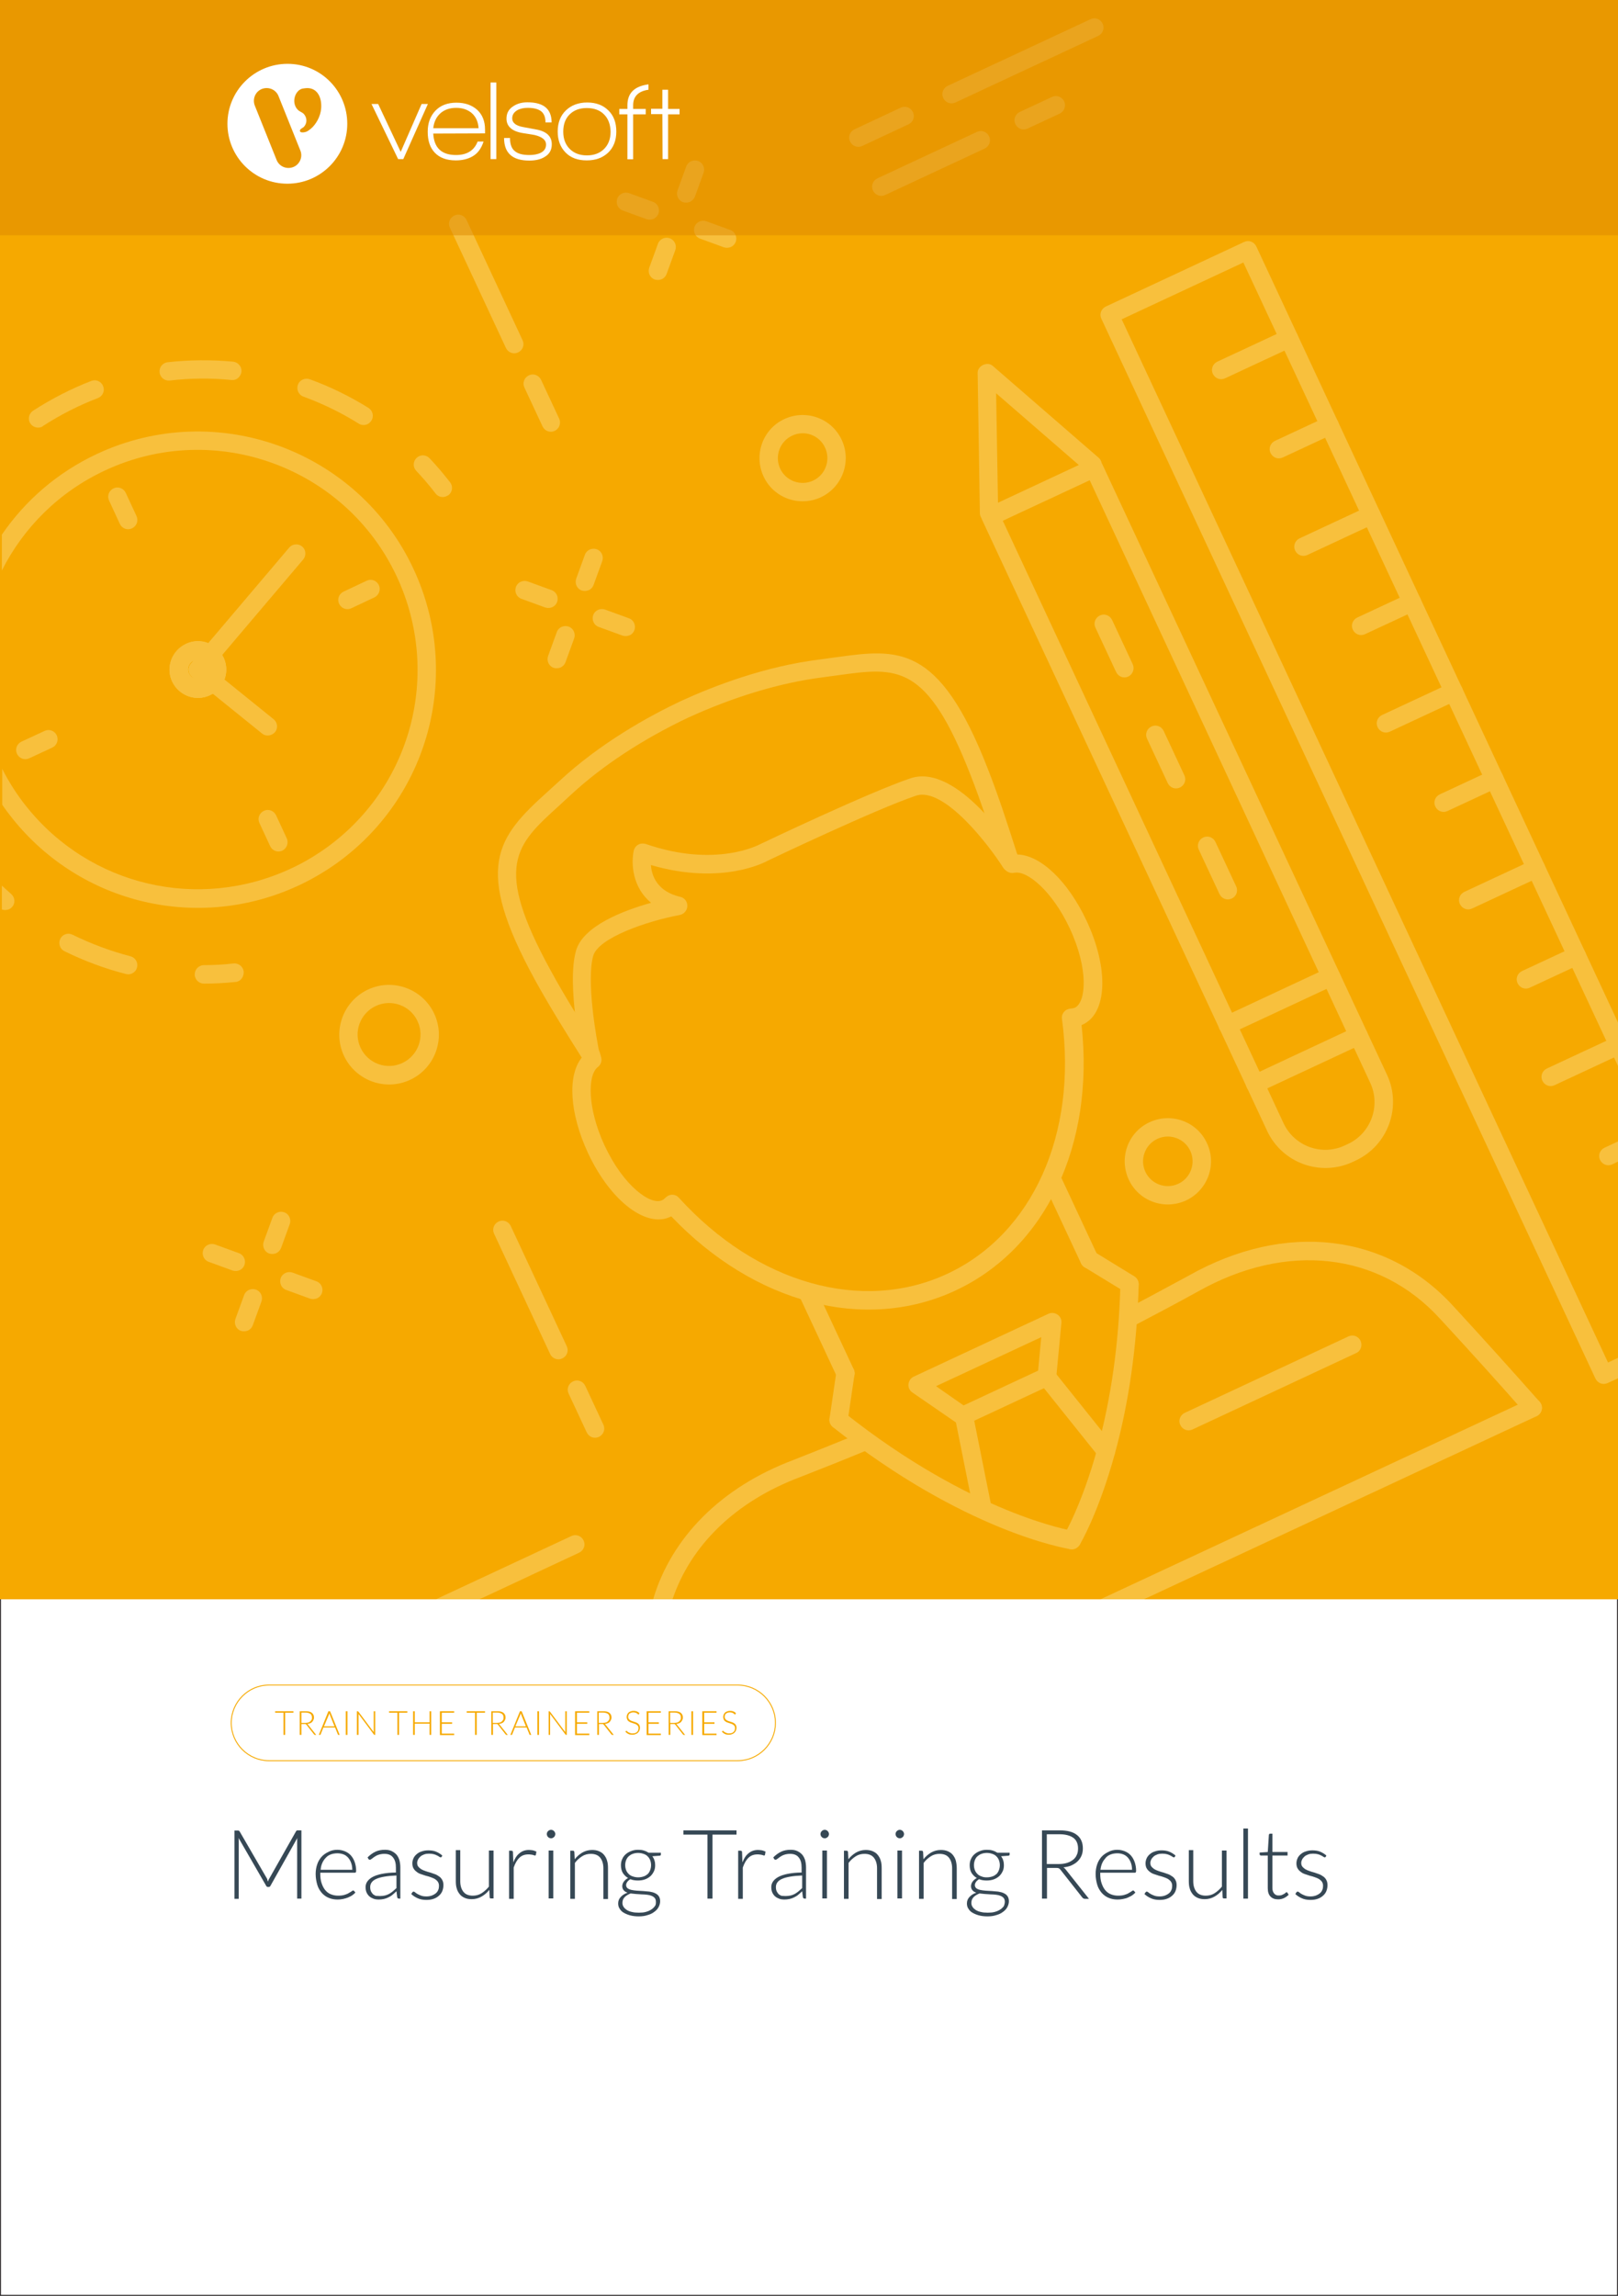 <svg xmlns="http://www.w3.org/2000/svg" x="0px" y="0px" viewBox="0 0 875 1241" style="enable-background:new 0 0 875 1241;"><rect x="0" y="0" width="875" height="1241" fill="#808080" stroke="none"/><defs></defs><style type="text/css">	.st0{fill:#FFFFFF;stroke:#231F20;stroke-miterlimit:10;}	.st1{fill:#F6A900;}	.st2{fill:#F8C03D;}	.st3{fill:#364855;}	.st4{fill:#DD8900;fill-opacity:0.5;}	.st5{fill:#FFFFFF;}	.st6{display:none;}</style><g><g id="Template"><rect y="0" class="st0" width="875" height="1241"></rect></g><g id="Layer_4"><rect y="-0.5" class="st1" width="875" height="865"></rect><g><path class="st2" d="M699.2,187.4l-36.7,17.1c-2.5,1.2-5.4,0.1-6.6-2.4c-1.2-2.5-0.1-5.4,2.4-6.6l36.7-17.1&#10;&#9;&#9;&#9;&#9;&#9;c2.5-1.2,5.4-0.1,6.6,2.4C702.7,183.2,701.7,186.2,699.2,187.4z"></path><path class="st2" d="M743.7,282.9L707,300c-2.5,1.2-5.4,0.1-6.6-2.4c-1.2-2.5-0.1-5.4,2.4-6.6l36.7-17.1&#10;&#9;&#9;&#9;&#9;&#9;c2.5-1.2,5.4-0.1,6.6,2.4S746.2,281.7,743.7,282.9z"></path><path class="st2" d="M788.3,378.4l-36.7,17.1c-2.5,1.2-5.4,0.1-6.6-2.4c-1.2-2.5-0.1-5.4,2.4-6.6l36.7-17.1&#10;&#9;&#9;&#9;&#9;&#9;c2.5-1.2,5.4-0.1,6.6,2.4S790.8,377.3,788.3,378.4z"></path><path class="st2" d="M832.8,474l-36.7,17.1c-2.5,1.2-5.4,0.1-6.6-2.4c-1.2-2.5-0.1-5.4,2.4-6.6l36.7-17.1&#10;&#9;&#9;&#9;&#9;&#9;c2.5-1.2,5.4-0.1,6.6,2.4S835.3,472.8,832.8,474z"></path><path class="st2" d="M721.2,234.5l-27.5,12.8c-2.5,1.2-5.4,0.1-6.6-2.4c-1.2-2.5-0.1-5.4,2.4-6.6l27.5-12.8&#10;&#9;&#9;&#9;&#9;&#9;c2.5-1.2,5.4-0.1,6.6,2.4C724.7,230.4,723.6,233.3,721.2,234.5z"></path><path class="st2" d="M765.7,330l-27.5,12.8c-2.5,1.2-5.4,0.1-6.6-2.4c-1.2-2.5-0.1-5.4,2.4-6.6l27.5-12.8&#10;&#9;&#9;&#9;&#9;&#9;c2.5-1.2,5.4-0.1,6.6,2.4S768.2,328.9,765.7,330z"></path><path class="st2" d="M810.3,425.6l-27.5,12.8c-2.5,1.2-5.4,0.1-6.6-2.4c-1.2-2.5-0.1-5.4,2.4-6.6l27.5-12.8&#10;&#9;&#9;&#9;&#9;&#9;c2.5-1.2,5.4-0.1,6.6,2.4S812.7,424.4,810.3,425.6z"></path><path class="st2" d="M854.8,521.1l-27.5,12.8c-2.5,1.2-5.4,0.1-6.6-2.4s-0.1-5.4,2.4-6.6l27.5-12.8c2.5-1.2,5.4-0.1,6.6,2.4&#10;&#9;&#9;&#9;&#9;&#9;S857.3,519.9,854.8,521.1z"></path><path class="st2" d="M733.2,627.3l-1.7,0.8c-17.4,8.1-38.2,0.6-46.3-16.9L531.2,281.2c-1.2-2.5-0.1-5.4,2.4-6.6l55.9-26.1&#10;&#9;&#9;&#9;&#9;&#9;c2.5-1.2,5.4-0.1,6.6,2.4L750.1,581C758.2,598.4,750.6,619.2,733.2,627.3z M542.3,281.5l151.8,325.6&#10;&#9;&#9;&#9;&#9;&#9;c5.8,12.5,20.7,17.9,33.1,12.1l1.7-0.8c12.5-5.8,17.9-20.7,12.1-33.1L589.3,259.6L542.3,281.5z"></path><path class="st2" d="M592.9,255.6c-1.7,0.8-3.8,0.6-5.4-0.7l-48.8-42.3l1.1,64.6c0,2.7-2.1,5-4.9,5c-2.7,0-5-2.1-5-4.9&#10;&#9;&#9;&#9;&#9;&#9;l-1.2-75.7c-0.1-3.9,5.3-6.4,8.2-3.8l57.2,49.6c2.1,1.8,2.3,4.9,0.5,7C594,254.9,593.5,255.3,592.9,255.6z"></path><path class="st2" d="M736.8,564.3l-55.9,26.1c-2.5,1.2-5.4,0.1-6.6-2.4s-0.1-5.4,2.4-6.6l55.9-26.1c2.5-1.2,5.4-0.1,6.6,2.4&#10;&#9;&#9;&#9;&#9;&#9;S739.3,563.2,736.8,564.3z"></path><path class="st2" d="M722,532.4L666,558.5c-2.5,1.2-5.4,0.1-6.6-2.4s-0.1-5.4,2.4-6.6l55.9-26.1c2.5-1.2,5.4-0.1,6.6,2.4&#10;&#9;&#9;&#9;&#9;&#9;C725.5,528.3,724.4,531.3,722,532.4z"></path><path class="st2" d="M666.1,485.7c-2.5,1.2-5.4,0.1-6.6-2.4l-11.2-24c-1.2-2.5-0.1-5.4,2.4-6.6s5.4-0.1,6.6,2.4l11.2,24&#10;&#9;&#9;&#9;&#9;&#9;C669.7,481.6,668.6,484.6,666.1,485.7z M638.1,425.7c-2.5,1.2-5.4,0.1-6.6-2.4l-11.2-24c-1.2-2.5-0.1-5.4,2.4-6.6&#10;&#9;&#9;&#9;&#9;&#9;s5.4-0.1,6.6,2.4l11.2,24C641.7,421.6,640.6,424.5,638.1,425.7z M610.2,365.7c-2.5,1.2-5.4,0.1-6.6-2.4l-11.2-24&#10;&#9;&#9;&#9;&#9;&#9;c-1.2-2.5-0.1-5.4,2.4-6.6c2.5-1.2,5.4-0.1,6.6,2.4l11.2,24C613.7,361.6,612.6,364.5,610.2,365.7z"></path><path class="st2" d="M128.9,530.4c-0.5,0.2-1,0.4-1.6,0.4c-5.6,0.6-11.4,0.9-17,0.9c-2.7,0-5-2.2-5-5c0-2.7,2.2-5,5-5&#10;&#9;&#9;&#9;&#9;&#9;c5.3,0,10.7-0.3,16-0.9c2.7-0.3,5.2,1.7,5.5,4.4C131.9,527.6,130.7,529.6,128.9,530.4z"></path><path class="st2" d="M71.4,526.2c-1,0.5-2.2,0.6-3.3,0.3c-11.4-2.9-22.6-7.1-33.2-12.3c-2.5-1.2-3.5-4.2-2.3-6.7&#10;&#9;&#9;&#9;&#9;&#9;c1.2-2.5,4.2-3.5,6.7-2.2c10,4.9,20.5,8.8,31.2,11.6c2.7,0.7,4.3,3.4,3.6,6C73.8,524.4,72.7,525.6,71.4,526.2z"></path><path class="st2" d="M198.7,229.3c-1.5,0.7-3.3,0.6-4.7-0.3c-9.4-5.9-19.5-10.8-29.9-14.6c-2.6-0.9-3.9-3.8-3-6.4&#10;&#9;&#9;&#9;&#9;&#9;c0.9-2.6,3.8-3.9,6.4-3c11.1,4,21.8,9.3,31.8,15.5c2.3,1.5,3,4.5,1.6,6.8C200.3,228.2,199.6,228.9,198.7,229.3z"></path><path class="st2" d="M127.7,205c-0.8,0.4-1.7,0.5-2.6,0.4c-11.1-1.1-22.3-1-33.3,0.3c-2.7,0.3-5.2-1.6-5.5-4.4&#10;&#9;&#9;&#9;&#9;&#9;c-0.3-2.7,1.6-5.2,4.4-5.5c11.7-1.3,23.6-1.4,35.4-0.3c2.7,0.3,4.7,2.7,4.5,5.4C130.3,202.8,129.2,204.3,127.7,205z"></path><path class="st2" d="M22.7,230.7c-2.2,1-4.9,0.3-6.3-1.8c-1.5-2.3-0.8-5.4,1.5-6.9c9.9-6.4,20.6-11.9,31.5-16.1&#10;&#9;&#9;&#9;&#9;&#9;c2.6-1,5.4,0.3,6.4,2.9c1,2.6-0.3,5.4-2.9,6.4c-10.3,3.9-20.4,9.1-29.7,15.1C23.1,230.5,22.9,230.6,22.7,230.7z"></path><path class="st2" d="M241.5,268.2c-2.1,1-4.6,0.4-6-1.5c-3.3-4.3-6.8-8.4-10.4-12.2c-1.9-2-1.8-5.1,0.2-7c2-1.9,5.1-1.8,7,0.2&#10;&#9;&#9;&#9;&#9;&#9;c3.9,4.1,7.6,8.5,11.1,13c1.7,2.2,1.3,5.3-0.9,7C242.2,267.8,241.9,268,241.5,268.2z"></path><path class="st2" d="M581.7,837c-1.4,0.7-3.2,0.6-4.7-0.2c-2.3-1.4-3.1-4.5-1.7-6.8c0.1-0.2,9.7-16.3,18.1-46.9&#10;&#9;&#9;&#9;&#9;&#9;c7.5-27.2,11.7-57.1,12.5-89c0.1-2.7,2.4-4.9,5.1-4.8c2.7,0.1,4.9,2.4,4.8,5.1c-0.9,32.7-5.2,63.4-12.9,91.4&#10;&#9;&#9;&#9;&#9;&#9;c-8.8,32.1-18.7,48.7-19.1,49.4C583.3,835.9,582.5,836.6,581.7,837z"></path><path class="st2" d="M581.7,837c-0.9,0.4-1.8,0.6-2.9,0.4c-2.3-0.4-57.1-9.4-128.4-66c-2.1-1.7-2.5-4.8-0.8-7&#10;&#9;&#9;&#9;&#9;&#9;c1.7-2.2,4.8-2.5,7-0.8c69,54.8,123.2,63.9,123.8,63.9c2.7,0.4,4.6,3,4.1,5.7C584.2,835,583.1,836.3,581.7,837z"></path><path class="st2" d="M568.2,748.7l-45.5,21.2c-1.6,0.7-3.5,0.6-4.9-0.4l-24.4-16.8c-1.5-1-2.3-2.7-2.1-4.5&#10;&#9;&#9;&#9;&#9;&#9;c0.2-1.8,1.2-3.3,2.9-4.1l72.7-33.9c1.6-0.8,3.5-0.6,5,0.4c1.5,1,2.3,2.8,2.1,4.5l-2.8,29.5C570.9,746.4,569.8,748,568.2,748.7z&#10;&#9;&#9;&#9;&#9;&#9; M521.1,759.7l40.3-18.8l1.7-18.1l-56.9,26.5L521.1,759.7z"></path><path class="st2" d="M600.2,788.8c-2,0.9-4.5,0.4-6-1.4l-32.1-40.1c-1.7-2.1-1.4-5.3,0.8-7c2.1-1.7,5.3-1.4,7,0.8l32.1,40.1&#10;&#9;&#9;&#9;&#9;&#9;c1.7,2.1,1.4,5.3-0.8,7C600.9,788.5,600.6,788.7,600.2,788.8z"></path><path class="st2" d="M533.4,820c-0.4,0.2-0.7,0.3-1.1,0.4c-2.7,0.5-5.3-1.2-5.8-3.9l-10.1-50.4c-0.5-2.7,1.2-5.3,3.9-5.8&#10;&#9;&#9;&#9;&#9;&#9;c2.7-0.5,5.3,1.2,5.8,3.9l10.1,50.4C536.6,816.8,535.4,819.1,533.4,820z"></path><path class="st2" d="M516.7,697.6c-48.9,22.8-108.8,7-153.7-40.1c-13,6.8-32.7-7.9-45-34.2c-10-21.5-11.2-41.9-3.4-51.6&#10;&#9;&#9;&#9;&#9;&#9;l-0.7-1.1c-8.4-13.3-17-27.1-24.7-41.1c-33.3-60.9-20.6-76.7,6.8-101.4c2.1-1.9,4.3-3.9,6.6-6c22-20.4,47.8-34.7,65.5-43.1&#10;&#9;&#9;&#9;&#9;&#9;c17.9-8.2,45.4-18.8,75.1-22.5c3.1-0.4,6-0.8,8.8-1.2c33.5-4.6,55.7-7.7,82.1,60c5.9,15,10.9,30.5,15.7,45.5l0.4,1.1&#10;&#9;&#9;&#9;&#9;&#9;c12.5,0.3,27.3,14.3,37.4,35.8c12.1,25.8,11.2,50-2,56.1c-0.2,0.1-0.5,0.2-0.7,0.3C592,618.8,565.6,674.8,516.7,697.6z&#10;&#9;&#9;&#9;&#9;&#9; M361.4,646.3c0.7-0.3,1.4-0.5,2.1-0.5c1.4,0,2.7,0.6,3.6,1.6c42.2,46.5,99.3,62.6,145.3,41.1c46-21.5,70.3-75.5,61.9-137.7&#10;&#9;&#9;&#9;&#9;&#9;c-0.2-1.4,0.2-2.8,1.1-3.8c0.9-1.1,2.2-1.7,3.6-1.8c0.9-0.1,1.6-0.2,2.3-0.5c5.9-2.8,7.7-20.4-2.8-42.9c-9.3-19.9-23-31.5-30-30&#10;&#9;&#9;&#9;&#9;&#9;c-2,0.4-4-0.4-5.2-2l-1.5-2.1c-0.3-0.4-0.5-0.8-0.6-1.3l-0.9-2.7c-4.8-14.9-9.7-30.2-15.5-44.9c-23.6-60.4-39.6-58.2-71.5-53.8&#10;&#9;&#9;&#9;&#9;&#9;c-2.9,0.4-5.8,0.8-8.9,1.2c-22.5,2.9-47.5,10.4-72.2,21.7c-24.5,11.6-46.3,25.9-63,41.3c-2.3,2.1-4.5,4.1-6.6,6.1&#10;&#9;&#9;&#9;&#9;&#9;c-23.9,21.6-35.9,32.5-4.8,89.3c7.5,13.8,16.1,27.4,24.4,40.6l1.6,2.5c0.3,0.4,0.5,0.8,0.6,1.3l0.7,2.5c0.5,2-0.1,4-1.8,5.3&#10;&#9;&#9;&#9;&#9;&#9;c-5.7,4.4-5.6,22.4,3.6,42.3c10.5,22.5,25.2,32.5,31.1,29.7c0.7-0.3,1.2-0.7,1.9-1.4C360.3,647,360.9,646.6,361.4,646.3z"></path><path class="st2" d="M322.1,576.6c-0.3,0.2-0.7,0.3-1.1,0.4c-2.7,0.6-5.3-1.1-5.9-3.8c-0.4-1.7-8.8-41.1-3.6-59.3&#10;&#9;&#9;&#9;&#9;&#9;c3.8-13.4,25.6-21.7,40.6-25.9c-10-8.2-10.9-20.9-9.4-28.1c0.3-1.4,1.2-2.6,2.4-3.3c1.2-0.7,2.7-0.8,4.1-0.4&#10;&#9;&#9;&#9;&#9;&#9;c37.8,13.1,61.2,0.4,61.5,0.3c2.7-1.3,59.4-28.3,81.7-35.8c25.3-8.4,55.3,37.7,58.6,43c1.5,2.3,0.8,5.4-1.6,6.8&#10;&#9;&#9;&#9;&#9;&#9;c-2.3,1.5-5.4,0.8-6.9-1.5c-7.4-11.7-31.9-43.9-47.1-38.9c-21.8,7.3-79.7,34.9-80.3,35.2c-0.7,0.4-24.4,13.6-63.1,2.3&#10;&#9;&#9;&#9;&#9;&#9;c0.4,5.8,3.4,14.3,15.9,17.2c2.3,0.5,3.9,2.6,3.8,5c-0.1,2.4-1.8,4.3-4.1,4.8c-17.7,3.3-44,12.3-46.8,22.1&#10;&#9;&#9;&#9;&#9;&#9;c-3.7,13.1,1.4,43.8,3.8,54.5C325.4,573.4,324.2,575.7,322.1,576.6z"></path><path class="st2" d="M591.2,685.3c-2.5,1.2-5.4,0.1-6.6-2.4l-19.7-42.2c-1.2-2.5-0.1-5.4,2.4-6.6c2.5-1.2,5.4-0.1,6.6,2.4&#10;&#9;&#9;&#9;&#9;&#9;l19.7,42.2C594.8,681.2,593.7,684.2,591.2,685.3z"></path><path class="st2" d="M459.3,746.8c-2.5,1.2-5.4,0.1-6.6-2.4L433,702.2c-1.2-2.5-0.1-5.4,2.4-6.6c2.5-1.2,5.4-0.1,6.6,2.4&#10;&#9;&#9;&#9;&#9;&#9;l19.7,42.2C462.9,742.7,461.8,745.7,459.3,746.8z"></path><path class="st2" d="M733.4,731.4l-88.5,41.3c-2.5,1.2-5.4,0.1-6.6-2.4c-1.2-2.5-0.1-5.4,2.4-6.6l88.5-41.3&#10;&#9;&#9;&#9;&#9;&#9;c2.5-1.2,5.4-0.1,6.6,2.4C736.9,727.3,735.9,730.3,733.4,731.4z"></path><path class="st2" d="M455.6,772c-0.9,0.4-1.8,0.6-2.8,0.4c-2.7-0.4-4.6-2.9-4.2-5.6l3.7-25.2c0.4-2.7,2.9-4.6,5.6-4.2&#10;&#9;&#9;&#9;&#9;&#9;c2.7,0.4,4.6,2.9,4.2,5.6l-3.7,25.2C458.1,770,457,771.4,455.6,772z"></path><path class="st2" d="M613,698.6c-1.5,0.7-3.2,0.6-4.7-0.3L586.5,685c-2.3-1.4-3.1-4.5-1.6-6.8c1.4-2.3,4.5-3.1,6.8-1.6&#10;&#9;&#9;&#9;&#9;&#9;l21.7,13.3c2.3,1.4,3.1,4.5,1.6,6.8C614.6,697.6,613.8,698.3,613,698.6z"></path><path class="st2" d="M831,765.5c-1.9,0.9-4.3,0.5-5.8-1.2c-15.4-17.5-31-34.7-46.4-51.4c-32.9-36.1-83.1-41.8-131.1-14.7&#10;&#9;&#9;&#9;&#9;&#9;c-11.6,6.4-23.3,12.6-35,18.7c-2.4,1.3-5.4,0.3-6.7-2.1c-1.3-2.4-0.3-5.4,2.1-6.7c11.7-6.1,23.2-12.3,34.8-18.6&#10;&#9;&#9;&#9;&#9;&#9;c52.2-29.4,107.1-23,143.2,16.7c15.4,16.7,31,34,46.5,51.5c1.8,2.1,1.6,5.2-0.4,7C831.8,765,831.4,765.3,831,765.5z"></path><path class="st2" d="M280.2,190.5c-2.5,1.2-5.4,0.1-6.6-2.4l-30.3-65c-1.2-2.5-0.1-5.4,2.4-6.6c2.5-1.2,5.4-0.1,6.6,2.4l30.3,65&#10;&#9;&#9;&#9;&#9;&#9;C283.8,186.4,282.7,189.3,280.2,190.5z"></path><path class="st2" d="M300,232.9c-2.5,1.2-5.4,0.1-6.6-2.4l-9.8-21c-1.2-2.5-0.1-5.4,2.4-6.6c2.5-1.2,5.4-0.1,6.6,2.4l9.8,21&#10;&#9;&#9;&#9;&#9;&#9;C303.5,228.8,302.5,231.7,300,232.9z"></path><path class="st2" d="M304.1,734.3c-2.5,1.2-5.4,0.1-6.6-2.4l-30.3-65c-1.2-2.5-0.1-5.4,2.4-6.6c2.5-1.2,5.4-0.1,6.6,2.4l30.3,65&#10;&#9;&#9;&#9;&#9;&#9;C307.7,730.2,306.6,733.1,304.1,734.3z"></path><path class="st2" d="M323.9,776.7c-2.5,1.2-5.4,0.1-6.6-2.4l-9.8-21c-1.2-2.5-0.1-5.4,2.4-6.6s5.4-0.1,6.6,2.4l9.8,21&#10;&#9;&#9;&#9;&#9;&#9;C327.5,772.6,326.4,775.5,323.9,776.7z"></path><path class="st2" d="M298.7,328.2c-1.2,0.5-2.5,0.6-3.8,0.2l-12.9-4.7c-2.6-0.9-3.9-3.8-3-6.4c0.9-2.6,3.8-3.9,6.4-3l12.9,4.7&#10;&#9;&#9;&#9;&#9;&#9;c2.6,0.9,3.9,3.8,3,6.4C300.8,326.7,299.8,327.7,298.7,328.2z"></path><path class="st2" d="M340.5,343.4c-1.2,0.5-2.5,0.6-3.8,0.2l-12.9-4.7c-2.6-0.9-3.9-3.8-3-6.4c0.9-2.6,3.8-3.9,6.4-3l12.9,4.7&#10;&#9;&#9;&#9;&#9;&#9;c2.6,0.9,3.9,3.8,3,6.4C342.6,341.9,341.7,342.9,340.5,343.4z"></path><path class="st2" d="M303.2,360.8c-1.2,0.5-2.5,0.6-3.8,0.2c-2.6-0.9-3.9-3.8-3-6.4l4.7-12.9c0.9-2.6,3.8-3.9,6.4-3&#10;&#9;&#9;&#9;&#9;&#9;c2.6,0.9,3.9,3.8,3,6.4l-4.7,12.9C305.3,359.3,304.3,360.3,303.2,360.8z"></path><path class="st2" d="M318.4,319c-1.2,0.5-2.5,0.6-3.8,0.2c-2.6-0.9-3.9-3.8-3-6.4l4.7-12.9c0.9-2.6,3.8-3.9,6.4-3&#10;&#9;&#9;&#9;&#9;&#9;c2.6,0.9,3.9,3.8,3,6.4l-4.7,12.9C320.5,317.5,319.6,318.5,318.4,319z"></path><path class="st2" d="M353.5,118.3c-1.2,0.5-2.5,0.6-3.8,0.2l-12.9-4.7c-2.6-0.9-3.9-3.8-3-6.4c0.9-2.6,3.8-3.9,6.4-3l12.9,4.7&#10;&#9;&#9;&#9;&#9;&#9;c2.6,0.9,3.9,3.8,3,6.4C355.6,116.8,354.6,117.7,353.5,118.3z"></path><path class="st2" d="M395.3,133.5c-1.2,0.5-2.5,0.6-3.8,0.2l-12.9-4.7c-2.6-0.9-3.9-3.8-3-6.4c0.9-2.6,3.8-3.9,6.4-3l12.9,4.7&#10;&#9;&#9;&#9;&#9;&#9;c2.6,0.9,3.9,3.8,3,6.4C397.4,132,396.4,133,395.3,133.5z"></path><path class="st2" d="M357.9,150.9c-1.2,0.5-2.5,0.6-3.8,0.2c-2.6-0.9-3.9-3.8-3-6.4l4.7-12.9c0.9-2.6,3.8-3.9,6.4-3&#10;&#9;&#9;&#9;&#9;&#9;c2.6,0.9,3.9,3.8,3,6.4l-4.7,12.9C360,149.4,359.1,150.4,357.9,150.9z"></path><path class="st2" d="M373.2,109.1c-1.2,0.5-2.5,0.6-3.8,0.2c-2.6-0.9-3.9-3.8-3-6.4l4.7-12.9c0.9-2.6,3.8-3.9,6.4-3&#10;&#9;&#9;&#9;&#9;&#9;c2.6,0.9,3.9,3.8,3,6.4l-4.7,12.9C375.3,107.6,374.3,108.5,373.2,109.1z"></path><path class="st2" d="M129.6,686.6c-1.2,0.5-2.5,0.6-3.8,0.2l-12.9-4.7c-2.6-0.9-3.9-3.8-3-6.4c0.9-2.6,3.8-3.9,6.4-3l12.9,4.7&#10;&#9;&#9;&#9;&#9;&#9;c2.6,0.9,3.9,3.8,3,6.4C131.7,685.1,130.8,686.1,129.6,686.6z"></path><path class="st2" d="M171.5,701.8c-1.2,0.5-2.5,0.6-3.8,0.2l-12.9-4.7c-2.6-0.9-3.9-3.8-3-6.4c0.9-2.6,3.8-3.9,6.4-3l12.9,4.7&#10;&#9;&#9;&#9;&#9;&#9;c2.6,0.9,3.9,3.8,3,6.4C173.6,700.3,172.6,701.3,171.5,701.8z"></path><path class="st2" d="M134.1,719.2c-1.2,0.5-2.5,0.6-3.8,0.2c-2.6-0.9-3.9-3.8-3-6.4l4.7-12.9c0.9-2.6,3.8-3.9,6.4-3&#10;&#9;&#9;&#9;&#9;&#9;c2.6,0.9,3.9,3.8,3,6.4l-4.7,12.9C136.2,717.7,135.3,718.7,134.1,719.2z"></path><path class="st2" d="M149.4,677.4c-1.2,0.5-2.5,0.6-3.8,0.2c-2.6-0.9-3.9-3.8-3-6.4l4.7-12.9c0.9-2.6,3.8-3.9,6.4-3&#10;&#9;&#9;&#9;&#9;&#9;c2.6,0.9,3.9,3.8,3,6.4l-4.7,12.9C151.5,675.9,150.5,676.9,149.4,677.4z"></path><path class="st2" d="M443.9,268.8c-11.7,5.4-25.6,0.4-31-11.3c-5.4-11.7-0.4-25.6,11.3-31s25.6-0.4,31,11.3&#10;&#9;&#9;&#9;&#9;&#9;C460.6,249.4,455.6,263.3,443.9,268.8z M428.4,235.5c-6.7,3.1-9.6,11.1-6.5,17.8c3.1,6.7,11.1,9.6,17.8,6.5s9.6-11.1,6.5-17.8&#10;&#9;&#9;&#9;&#9;&#9;C443.1,235.2,435.1,232.3,428.4,235.5z"></path><path class="st2" d="M641.4,648.9c-11.7,5.4-25.6,0.4-31-11.3c-5.4-11.7-0.4-25.6,11.3-31c11.7-5.4,25.6-0.4,31,11.3&#10;&#9;&#9;&#9;&#9;&#9;C658.2,629.5,653.1,643.4,641.4,648.9z M625.9,615.6c-6.7,3.1-9.6,11.1-6.5,17.8c3.1,6.7,11.1,9.6,17.8,6.5&#10;&#9;&#9;&#9;&#9;&#9;c6.7-3.1,9.6-11.1,6.5-17.8C640.6,615.4,632.6,612.5,625.9,615.6z"></path><path class="st2" d="M221.8,583.7c-13.5,6.3-29.5,0.4-35.8-13c-6.3-13.5-0.4-29.5,13-35.8c13.5-6.3,29.5-0.4,35.8,13&#10;&#9;&#9;&#9;&#9;&#9;C241.1,561.3,235.3,577.4,221.8,583.7z M203.2,543.8c-8.5,4-12.2,14.1-8.2,22.6c4,8.5,14.1,12.2,22.6,8.2&#10;&#9;&#9;&#9;&#9;&#9;c8.5-4,12.2-14.1,8.2-22.6C221.9,543.5,211.7,539.8,203.2,543.8z"></path><path class="st2" d="M593.9,19.4l-77.2,36c-2.5,1.2-5.4,0.1-6.6-2.4c-1.2-2.5-0.1-5.4,2.4-6.6l77.2-36c2.5-1.2,5.4-0.1,6.6,2.4&#10;&#9;&#9;&#9;&#9;&#9;S596.3,18.3,593.9,19.4z"></path><path class="st2" d="M491.3,67.2l-25,11.7c-2.5,1.2-5.4,0.1-6.6-2.4c-1.2-2.5-0.1-5.4,2.4-6.6l25-11.7c2.5-1.2,5.4-0.1,6.6,2.4&#10;&#9;&#9;&#9;&#9;&#9;S493.8,66.1,491.3,67.2z"></path><path class="st2" d="M532.5,80.3l-53.8,25.1c-2.5,1.2-5.4,0.1-6.6-2.4c-1.2-2.5-0.1-5.4,2.4-6.6l53.8-25.1&#10;&#9;&#9;&#9;&#9;&#9;c2.5-1.2,5.4-0.1,6.6,2.4C536.1,76.2,535,79.1,532.5,80.3z"></path><path class="st2" d="M573.1,61.4l-17.4,8.1c-2.5,1.2-5.4,0.1-6.6-2.4s-0.1-5.4,2.4-6.6l17.4-8.1c2.5-1.2,5.4-0.1,6.6,2.4&#10;&#9;&#9;&#9;&#9;&#9;S575.5,60.2,573.1,61.4z"></path><path class="st2" d="M113.5,375.8c-7.7,3.6-16.8,0.2-20.4-7.4c-3.6-7.6-0.2-16.7,7.5-20.3c5.5-2.6,11.9-1.6,16.4,2.3&#10;&#9;&#9;&#9;&#9;&#9;c1.5,1.2,2.9,3,3.9,5.1c2.5,5.4,1.7,11.7-2.1,16.2C117.7,373.2,115.8,374.7,113.5,375.8z M104.8,357c-2.7,1.3-3.9,4.5-2.7,7.1&#10;&#9;&#9;&#9;&#9;&#9;c1.3,2.7,4.5,3.9,7.2,2.6c0.7-0.3,1.3-0.8,1.6-1.2c1.6-1.9,1.8-4,0.9-5.9c-0.3-0.7-0.7-1.2-1.3-1.6&#10;&#9;&#9;&#9;&#9;&#9;C108.9,356.5,106.7,356.2,104.8,357z"></path><path class="st2" d="M113.5,375.8c-7.7,3.6-16.8,0.2-20.4-7.4c-3.6-7.6-0.2-16.7,7.5-20.3c5.5-2.6,11.9-1.6,16.4,2.3&#10;&#9;&#9;&#9;&#9;&#9;c1.5,1.2,2.9,3,3.9,5.1c2.5,5.4,1.7,11.7-2.1,16.2C117.7,373.2,115.8,374.7,113.5,375.8z M104.8,357c-2.7,1.3-3.9,4.5-2.7,7.1&#10;&#9;&#9;&#9;&#9;&#9;c1.3,2.7,4.5,3.9,7.2,2.6c0.7-0.3,1.3-0.8,1.6-1.2c1.6-1.9,1.8-4,0.9-5.9c-0.3-0.7-0.7-1.2-1.3-1.6&#10;&#9;&#9;&#9;&#9;&#9;C108.9,356.5,106.7,356.2,104.8,357z"></path><path class="st2" d="M71.4,285.6c-2.5,1.2-5.4,0.1-6.6-2.4L59,270.6c-1.2-2.5-0.1-5.4,2.4-6.6c2.5-1.2,5.4-0.1,6.6,2.4l5.8,12.5&#10;&#9;&#9;&#9;&#9;&#9;C75,281.5,73.9,284.4,71.4,285.6z"></path><path class="st2" d="M109.1,366.4c-1.7,0.8-3.8,0.6-5.3-0.7c-2.1-1.8-2.3-4.9-0.6-7l53.2-62.7c1.8-2.1,4.9-2.3,7-0.6&#10;&#9;&#9;&#9;&#9;&#9;c2.1,1.8,2.3,4.9,0.6,7l-53.2,62.7C110.3,365.7,109.7,366.1,109.1,366.4z"></path><path class="st2" d="M28.3,404.1l-12.5,5.8c-2.5,1.2-5.4,0.1-6.6-2.4c-1.2-2.5-0.1-5.4,2.4-6.6l12.5-5.8&#10;&#9;&#9;&#9;&#9;&#9;c2.5-1.2,5.4-0.1,6.6,2.4C31.8,400,30.8,402.9,28.3,404.1z"></path><path class="st2" d="M152.7,459.8c-2.5,1.2-5.4,0.1-6.6-2.4l-5.8-12.5c-1.2-2.5-0.1-5.4,2.4-6.6s5.4-0.1,6.6,2.4l5.8,12.5&#10;&#9;&#9;&#9;&#9;&#9;C156.2,455.7,155.1,458.6,152.7,459.8z"></path><path class="st2" d="M202.5,322.9l-12.5,5.9c-2.5,1.2-5.4,0.1-6.6-2.4s-0.1-5.4,2.4-6.6l12.5-5.9c2.5-1.2,5.4-0.1,6.6,2.4&#10;&#9;&#9;&#9;&#9;&#9;C206,318.7,205,321.7,202.5,322.9z"></path><path class="st2" d="M146.9,397.1c-1.7,0.8-3.7,0.6-5.2-0.6l-37.9-30.6c-2.1-1.7-2.5-4.9-0.7-7c1.7-2.1,4.9-2.5,7-0.7l37.9,30.6&#10;&#9;&#9;&#9;&#9;&#9;c2.1,1.7,2.5,4.9,0.7,7C148.2,396.3,147.6,396.8,146.9,397.1z"></path><g><path class="st2" d="M113.5,375.8c2.2-1,4.1-2.5,5.4-4.3c3.7-4.5,4.5-10.7,2-16.1c-1-2.1-2.3-3.8-3.9-5.1&#10;&#9;&#9;&#9;&#9;&#9;&#9;c-4.5-4-10.9-4.9-16.4-2.3c-7.7,3.6-11,12.7-7.5,20.3C96.7,376,105.8,379.4,113.5,375.8z M104.8,357c1.9-0.9,4.1-0.6,5.8,0.9&#10;&#9;&#9;&#9;&#9;&#9;&#9;c0.6,0.4,0.9,0.9,1.3,1.6c0.9,1.9,0.6,4.1-0.7,5.6c-0.1,0.1-0.2,0.2-0.2,0.3c-0.3,0.4-0.9,0.9-1.6,1.2&#10;&#9;&#9;&#9;&#9;&#9;&#9;c-2.7,1.3-5.9,0.1-7.2-2.6C100.9,361.5,102.1,358.3,104.8,357z"></path><path class="st2" d="M223.6,307.5c-30-64.3-106.7-92.2-171-62.2C31.1,255.3,13.6,270.6,1,289v19.4c11.6-23,30.7-42.4,55.8-54.1&#10;&#9;&#9;&#9;&#9;&#9;&#9;c59.3-27.7,130.1-1.9,157.8,57.4c24.5,52.6,7.8,114.7-39.7,147.7c-5.8,4-11.7,7.4-17.6,10.1c-49.8,23.2-108.6,9.5-142.9-33.4&#10;&#9;&#9;&#9;&#9;&#9;&#9;c-5.1-6.3-9.5-13.2-13.2-20.5v19.4c1.7,2.5,3.6,5,5.5,7.4c37.2,46.5,100.9,61.4,154.9,36.2c6.4-3,12.9-6.7,19.1-11&#10;&#9;&#9;&#9;&#9;&#9;&#9;C232,431.8,250.2,364.5,223.6,307.5z"></path></g><path class="st2" d="M6,483.2c-1.7-1.5-3.4-3-5-4.5v12.9c1.3,0.5,2.7,0.4,3.9-0.1c0.6-0.3,1.2-0.7,1.7-1.3&#10;&#9;&#9;&#9;&#9;&#9;C8.4,488.2,8.1,485,6,483.2z"></path><path class="st2" d="M833.4,758.9c-1.2-2.5-4.1-3.6-6.6-2.4L595.1,864.5h23.5L831,765.5C833.5,764.3,834.6,761.3,833.4,758.9z"></path><path class="st2" d="M363.7,864.5c9.8-29.1,33.9-52.9,69.1-66.1c11.8-4.6,23.6-9.3,35.4-14.2c2.5-1,3.7-4,2.7-6.5&#10;&#9;&#9;&#9;&#9;&#9;c-1-2.5-4-3.7-6.5-2.7c-11.7,4.8-23.4,9.5-35.1,14.1c-39.5,14.8-66.2,42.1-76.1,75.4H363.7z"></path><path class="st2" d="M259.3,864.5l53.9-25.2c2.5-1.2,3.6-4.1,2.4-6.6s-4.1-3.6-6.6-2.4l-73.3,34.2H259.3z"></path><path class="st2" d="M875,617l-7.3,3.4c-2.5,1.2-3.6,4.1-2.4,6.6s4.1,3.6,6.6,2.4l3.1-1.5V617z"></path><path class="st2" d="M875,734l-5.4,2.5l-263-563.9l65.8-30.7L875,576.2v-23.5L679.4,133.2c-1.2-2.5-4.1-3.6-6.6-2.4L598,165.7&#10;&#9;&#9;&#9;&#9;&#9;c-2.5,1.2-3.6,4.1-2.4,6.6l267.2,572.9c1.2,2.5,4.1,3.6,6.6,2.4l5.7-2.6V734z"></path><path class="st2" d="M875,560c-0.6,0-1.2,0.2-1.8,0.5l-36.7,17.1c-2.5,1.2-3.6,4.1-2.4,6.6s4.1,3.6,6.6,2.4l34.3-16V560z"></path></g><g><path class="st3" d="M144.9,1017.1c0.1-0.3,0.2-0.6,0.3-0.8c0.1-0.3,0.2-0.5,0.4-0.8l14.5-25.6c0.1-0.2,0.3-0.4,0.4-0.4&#10;&#9;&#9;&#9;&#9;&#9;c0.1-0.1,0.3-0.1,0.6-0.1h1.9v36.9h-2.3v-31.4c0-0.5,0-0.9,0.1-1.4l-14.5,25.8c-0.2,0.5-0.6,0.7-1,0.7h-0.4&#10;&#9;&#9;&#9;&#9;&#9;c-0.4,0-0.8-0.2-1-0.7l-14.9-25.8c0.1,0.5,0.1,1,0.1,1.5v31.4h-2.3v-36.9h1.8c0.2,0,0.4,0,0.6,0.1c0.1,0.1,0.3,0.2,0.4,0.4&#10;&#9;&#9;&#9;&#9;&#9;l14.9,25.7C144.5,1016,144.7,1016.6,144.9,1017.1z"></path><path class="st3" d="M182.4,999.9c1.5,0,2.8,0.3,4.1,0.8c1.2,0.5,2.3,1.2,3.2,2.2c0.9,1,1.6,2.2,2.1,3.6c0.5,1.4,0.8,3,0.8,4.8&#10;&#9;&#9;&#9;&#9;&#9;c0,0.4-0.1,0.6-0.2,0.8c-0.1,0.1-0.3,0.2-0.5,0.2h-18.7v0.5c0,1.9,0.2,3.7,0.7,5.1c0.5,1.5,1.1,2.7,1.9,3.7c0.8,1,1.8,1.8,3,2.3&#10;&#9;&#9;&#9;&#9;&#9;c1.2,0.5,2.5,0.8,4,0.8c1.3,0,2.4-0.1,3.4-0.4c1-0.3,1.8-0.6,2.4-1c0.7-0.4,1.2-0.7,1.6-1s0.7-0.4,0.8-0.4&#10;&#9;&#9;&#9;&#9;&#9;c0.2,0,0.4,0.1,0.5,0.3l0.7,0.8c-0.4,0.5-1,1-1.7,1.5c-0.7,0.5-1.5,0.8-2.3,1.2c-0.8,0.3-1.7,0.6-2.7,0.8&#10;&#9;&#9;&#9;&#9;&#9;c-1,0.2-1.9,0.3-2.9,0.3c-1.8,0-3.4-0.3-4.8-0.9c-1.5-0.6-2.7-1.5-3.8-2.7c-1-1.2-1.9-2.6-2.4-4.3s-0.9-3.7-0.9-5.9&#10;&#9;&#9;&#9;&#9;&#9;c0-1.9,0.3-3.6,0.8-5.1c0.5-1.6,1.3-2.9,2.3-4.1c1-1.1,2.2-2,3.7-2.7C178.9,1000.3,180.6,999.9,182.4,999.9z M182.5,1001.8&#10;&#9;&#9;&#9;&#9;&#9;c-1.3,0-2.5,0.2-3.6,0.6s-2,1-2.7,1.8c-0.8,0.8-1.4,1.7-1.9,2.8c-0.5,1.1-0.8,2.3-0.9,3.7h17.1c0-1.4-0.2-2.6-0.6-3.7&#10;&#9;&#9;&#9;&#9;&#9;c-0.4-1.1-0.9-2-1.6-2.8c-0.7-0.8-1.5-1.4-2.5-1.8C184.7,1002,183.6,1001.8,182.5,1001.8z"></path><path class="st3" d="M215.8,1026.3c-0.5,0-0.8-0.2-1-0.7l-0.4-3.3c-0.7,0.7-1.4,1.3-2.1,1.9c-0.7,0.6-1.4,1-2.2,1.4&#10;&#9;&#9;&#9;&#9;&#9;c-0.8,0.4-1.6,0.7-2.5,0.9c-0.9,0.2-1.9,0.3-2.9,0.3c-0.9,0-1.7-0.1-2.6-0.4c-0.8-0.3-1.6-0.7-2.2-1.2s-1.2-1.2-1.6-2.1&#10;&#9;&#9;&#9;&#9;&#9;c-0.4-0.8-0.6-1.9-0.6-3c0-1.1,0.3-2.1,0.9-3c0.6-0.9,1.6-1.8,2.9-2.5c1.3-0.7,3-1.3,5.1-1.7c2.1-0.4,4.6-0.7,7.5-0.7v-2.7&#10;&#9;&#9;&#9;&#9;&#9;c0-2.4-0.5-4.2-1.6-5.5c-1-1.3-2.6-1.9-4.6-1.9c-1.3,0-2.3,0.2-3.2,0.5c-0.9,0.3-1.6,0.7-2.2,1.1s-1.1,0.8-1.5,1.1&#10;&#9;&#9;&#9;&#9;&#9;c-0.4,0.3-0.7,0.5-1,0.5c-0.3,0-0.6-0.2-0.8-0.5l-0.4-0.8c1.4-1.4,2.8-2.4,4.3-3.1c1.5-0.7,3.2-1,5.1-1c1.4,0,2.6,0.2,3.6,0.7&#10;&#9;&#9;&#9;&#9;&#9;s1.9,1.1,2.6,1.9s1.2,1.8,1.6,3c0.3,1.2,0.5,2.5,0.5,3.9v16.9H215.8z M205.4,1024.9c1,0,1.9-0.1,2.8-0.3&#10;&#9;&#9;&#9;&#9;&#9;c0.8-0.2,1.6-0.5,2.3-0.9c0.7-0.4,1.4-0.9,2-1.4c0.6-0.5,1.2-1.1,1.9-1.7v-6.8c-2.5,0.1-4.6,0.3-6.4,0.6&#10;&#9;&#9;&#9;&#9;&#9;c-1.8,0.3-3.3,0.7-4.4,1.2c-1.2,0.5-2,1.1-2.6,1.9c-0.5,0.7-0.8,1.5-0.8,2.5c0,0.9,0.1,1.6,0.4,2.3c0.3,0.6,0.7,1.2,1.1,1.6&#10;&#9;&#9;&#9;&#9;&#9;c0.5,0.4,1,0.7,1.6,0.9C204.1,1024.8,204.7,1024.9,205.4,1024.9z"></path><path class="st3" d="M238.9,1003.6c-0.1,0.2-0.3,0.4-0.6,0.4c-0.2,0-0.4-0.1-0.7-0.3c-0.3-0.2-0.7-0.5-1.2-0.7&#10;&#9;&#9;&#9;&#9;&#9;c-0.5-0.3-1.1-0.5-1.8-0.7c-0.7-0.2-1.6-0.3-2.6-0.3c-0.9,0-1.8,0.1-2.6,0.4c-0.8,0.3-1.4,0.6-2,1.1c-0.5,0.5-1,1-1.3,1.6&#10;&#9;&#9;&#9;&#9;&#9;s-0.5,1.2-0.5,1.9c0,0.8,0.2,1.5,0.6,2c0.4,0.5,1,1,1.6,1.4c0.7,0.4,1.4,0.7,2.3,1c0.9,0.3,1.7,0.6,2.6,0.8&#10;&#9;&#9;&#9;&#9;&#9;c0.9,0.3,1.8,0.6,2.6,0.9s1.6,0.8,2.3,1.3c0.7,0.5,1.2,1.1,1.6,1.9c0.4,0.7,0.6,1.6,0.6,2.7c0,1.1-0.2,2.2-0.6,3.2&#10;&#9;&#9;&#9;&#9;&#9;c-0.4,1-1,1.8-1.8,2.5c-0.8,0.7-1.7,1.3-2.9,1.7c-1.1,0.4-2.4,0.6-3.9,0.6c-1.8,0-3.4-0.3-4.7-0.9s-2.5-1.3-3.5-2.3l0.6-0.9&#10;&#9;&#9;&#9;&#9;&#9;c0.1-0.1,0.2-0.2,0.3-0.3c0.1-0.1,0.3-0.1,0.4-0.1c0.2,0,0.5,0.1,0.8,0.4c0.3,0.3,0.8,0.6,1.3,0.9c0.5,0.3,1.2,0.6,2,0.9&#10;&#9;&#9;&#9;&#9;&#9;c0.8,0.3,1.8,0.4,2.9,0.4c1.1,0,2.1-0.2,2.9-0.5c0.8-0.3,1.5-0.7,2.1-1.2s1-1.1,1.3-1.8c0.3-0.7,0.4-1.4,0.4-2.2&#10;&#9;&#9;&#9;&#9;&#9;c0-0.9-0.2-1.6-0.6-2.2c-0.4-0.6-1-1.1-1.6-1.5c-0.7-0.4-1.4-0.7-2.3-1c-0.9-0.3-1.7-0.6-2.7-0.8c-0.9-0.3-1.8-0.6-2.7-0.9&#10;&#9;&#9;&#9;&#9;&#9;s-1.6-0.7-2.3-1.3c-0.7-0.5-1.2-1.1-1.6-1.8c-0.4-0.7-0.6-1.6-0.6-2.7c0-0.9,0.2-1.8,0.6-2.7c0.4-0.9,1-1.6,1.7-2.2&#10;&#9;&#9;&#9;&#9;&#9;c0.7-0.6,1.6-1.2,2.7-1.5c1.1-0.4,2.3-0.6,3.6-0.6c1.6,0,3,0.2,4.2,0.7c1.2,0.5,2.4,1.2,3.4,2.1L238.9,1003.6z"></path><path class="st3" d="M248.9,1000.3v16.6c0,2.4,0.6,4.3,1.7,5.7s2.8,2.1,5.1,2.1c1.7,0,3.3-0.4,4.7-1.3s2.8-2.1,4-3.6v-19.5h2.5&#10;&#9;&#9;&#9;&#9;&#9;v25.9h-1.4c-0.5,0-0.7-0.2-0.7-0.7l-0.2-3.9c-1.2,1.5-2.6,2.7-4.2,3.6c-1.6,0.9-3.3,1.4-5.3,1.4c-1.4,0-2.7-0.2-3.8-0.7&#10;&#9;&#9;&#9;&#9;&#9;s-2-1.1-2.7-2c-0.7-0.9-1.3-1.9-1.6-3.1c-0.4-1.2-0.5-2.6-0.5-4.1v-16.6H248.9z"></path><path class="st3" d="M275.3,1026.3v-25.9h1.3c0.3,0,0.5,0.1,0.6,0.2c0.1,0.1,0.2,0.3,0.2,0.6l0.2,5.5c0.8-2.1,1.9-3.8,3.3-4.9&#10;&#9;&#9;&#9;&#9;&#9;c1.4-1.2,3.1-1.8,5.1-1.8c0.8,0,1.5,0.1,2.2,0.2c0.7,0.2,1.3,0.4,1.9,0.7l-0.3,1.7c-0.1,0.3-0.2,0.4-0.5,0.4&#10;&#9;&#9;&#9;&#9;&#9;c-0.1,0-0.3,0-0.4-0.1c-0.2-0.1-0.4-0.1-0.7-0.2s-0.6-0.2-1.1-0.2c-0.4-0.1-0.9-0.1-1.4-0.1c-2,0-3.6,0.6-4.8,1.8&#10;&#9;&#9;&#9;&#9;&#9;c-1.3,1.2-2.3,3-3.1,5.3v16.9H275.3z"></path><path class="st3" d="M300.3,991.4c0,0.3-0.1,0.6-0.2,0.9c-0.1,0.3-0.3,0.5-0.5,0.7c-0.2,0.2-0.5,0.4-0.7,0.5&#10;&#9;&#9;&#9;&#9;&#9;c-0.3,0.1-0.6,0.2-0.9,0.2c-0.3,0-0.6-0.1-0.9-0.2c-0.3-0.1-0.5-0.3-0.7-0.5c-0.2-0.2-0.4-0.4-0.5-0.7c-0.1-0.3-0.2-0.6-0.2-0.9&#10;&#9;&#9;&#9;&#9;&#9;s0.1-0.6,0.2-0.9c0.1-0.3,0.3-0.5,0.5-0.7c0.2-0.2,0.5-0.4,0.7-0.5c0.3-0.1,0.6-0.2,0.9-0.2c0.3,0,0.6,0.1,0.9,0.2&#10;&#9;&#9;&#9;&#9;&#9;c0.3,0.1,0.5,0.3,0.7,0.5c0.2,0.2,0.4,0.5,0.5,0.7S300.3,991.1,300.3,991.4z M299.2,1000.3v25.9h-2.5v-25.9H299.2z"></path><path class="st3" d="M308.4,1026.3v-25.9h1.4c0.5,0,0.7,0.2,0.8,0.7l0.2,3.9c1.2-1.5,2.6-2.7,4.1-3.6c1.6-0.9,3.3-1.4,5.3-1.4&#10;&#9;&#9;&#9;&#9;&#9;c1.4,0,2.7,0.2,3.8,0.7c1.1,0.5,2,1.1,2.7,2s1.3,1.9,1.6,3.1c0.4,1.2,0.5,2.6,0.5,4.1v16.6h-2.5v-16.6c0-2.4-0.6-4.3-1.7-5.7&#10;&#9;&#9;&#9;&#9;&#9;c-1.1-1.4-2.8-2.1-5.1-2.1c-1.7,0-3.3,0.4-4.7,1.3s-2.8,2.1-3.9,3.6v19.4H308.4z"></path><path class="st3" d="M345.1,999.9c1.1,0,2.2,0.1,3.1,0.4c1,0.3,1.8,0.7,2.6,1.2h6.6v0.9c0,0.4-0.2,0.7-0.7,0.7l-3.9,0.3&#10;&#9;&#9;&#9;&#9;&#9;c0.5,0.7,0.9,1.4,1.1,2.2c0.3,0.8,0.4,1.7,0.4,2.6c0,1.3-0.2,2.4-0.7,3.4c-0.5,1-1.1,1.9-1.9,2.6c-0.8,0.7-1.8,1.3-2.9,1.7&#10;&#9;&#9;&#9;&#9;&#9;s-2.4,0.6-3.8,0.6c-1.5,0-2.9-0.2-4.1-0.7c-0.7,0.4-1.3,0.9-1.7,1.5c-0.4,0.6-0.6,1.1-0.6,1.7c0,0.7,0.3,1.3,0.8,1.7&#10;&#9;&#9;&#9;&#9;&#9;c0.5,0.4,1.2,0.7,2.1,0.9s1.8,0.3,2.9,0.4c1.1,0.1,2.2,0.1,3.4,0.2c1.1,0.1,2.3,0.2,3.4,0.3c1.1,0.2,2.1,0.4,2.9,0.8&#10;&#9;&#9;&#9;&#9;&#9;c0.9,0.4,1.6,0.9,2.1,1.6c0.5,0.7,0.8,1.6,0.8,2.8c0,1.1-0.3,2.1-0.8,3.1c-0.5,1-1.3,1.9-2.3,2.6c-1,0.8-2.2,1.4-3.7,1.8&#10;&#9;&#9;&#9;&#9;&#9;c-1.4,0.5-3.1,0.7-4.8,0.7c-1.8,0-3.4-0.2-4.8-0.6c-1.4-0.4-2.5-0.9-3.5-1.5s-1.6-1.4-2.1-2.2s-0.7-1.7-0.7-2.7&#10;&#9;&#9;&#9;&#9;&#9;c0-1.4,0.5-2.6,1.4-3.5c0.9-1,2.1-1.8,3.7-2.3c-0.9-0.3-1.6-0.7-2.1-1.3c-0.5-0.6-0.8-1.3-0.8-2.3c0-0.4,0.1-0.7,0.2-1.1&#10;&#9;&#9;&#9;&#9;&#9;c0.1-0.4,0.3-0.8,0.6-1.2c0.3-0.4,0.6-0.8,1-1.1c0.4-0.3,0.8-0.7,1.4-0.9c-1.2-0.7-2.2-1.7-2.9-2.8c-0.7-1.2-1-2.6-1-4.1&#10;&#9;&#9;&#9;&#9;&#9;c0-1.3,0.2-2.4,0.7-3.4c0.4-1,1.1-1.9,1.9-2.6c0.8-0.7,1.8-1.3,2.9-1.7C342.5,1000.1,343.7,999.9,345.1,999.9z M354.7,1028&#10;&#9;&#9;&#9;&#9;&#9;c0-0.8-0.2-1.5-0.6-2c-0.4-0.5-1-0.9-1.7-1.2c-0.7-0.3-1.5-0.5-2.5-0.6c-0.9-0.1-1.9-0.2-2.9-0.2c-1-0.1-2-0.1-3.1-0.2&#10;&#9;&#9;&#9;&#9;&#9;c-1-0.1-2-0.2-2.9-0.3c-0.7,0.3-1.3,0.6-1.8,0.9s-1,0.7-1.4,1.1s-0.7,0.9-0.9,1.4c-0.2,0.5-0.3,1.1-0.3,1.7&#10;&#9;&#9;&#9;&#9;&#9;c0,0.8,0.2,1.5,0.6,2.1c0.4,0.7,1,1.2,1.7,1.7c0.8,0.5,1.7,0.9,2.8,1.1c1.1,0.3,2.4,0.4,3.8,0.4c1.3,0,2.6-0.1,3.7-0.4&#10;&#9;&#9;&#9;&#9;&#9;c1.1-0.3,2.1-0.7,3-1.3c0.8-0.5,1.5-1.2,2-1.9S354.7,1028.9,354.7,1028z M345.1,1014.8c1.1,0,2.1-0.2,3-0.5s1.6-0.8,2.2-1.3&#10;&#9;&#9;&#9;&#9;&#9;c0.6-0.6,1-1.3,1.3-2.1s0.5-1.7,0.5-2.7s-0.2-1.9-0.5-2.7c-0.3-0.8-0.8-1.5-1.4-2.1s-1.3-1-2.2-1.3c-0.9-0.3-1.8-0.5-2.9-0.5&#10;&#9;&#9;&#9;&#9;&#9;c-1.1,0-2.1,0.2-2.9,0.5c-0.9,0.3-1.6,0.8-2.2,1.3c-0.6,0.6-1.1,1.3-1.4,2.1c-0.3,0.8-0.5,1.7-0.5,2.7s0.2,1.9,0.5,2.7&#10;&#9;&#9;&#9;&#9;&#9;c0.3,0.8,0.8,1.5,1.4,2.1c0.6,0.6,1.3,1,2.2,1.3S344,1014.8,345.1,1014.8z"></path><path class="st3" d="M398.3,989.4v2.3h-13v34.6h-2.7v-34.6h-13v-2.3H398.3z"></path><path class="st3" d="M399.2,1026.3v-25.9h1.3c0.3,0,0.5,0.1,0.6,0.2c0.1,0.1,0.2,0.3,0.2,0.6l0.2,5.5c0.8-2.1,1.9-3.8,3.3-4.9&#10;&#9;&#9;&#9;&#9;&#9;c1.4-1.2,3.1-1.8,5.1-1.8c0.8,0,1.5,0.1,2.2,0.2c0.7,0.2,1.3,0.4,1.9,0.7l-0.3,1.7c-0.1,0.3-0.2,0.4-0.5,0.4&#10;&#9;&#9;&#9;&#9;&#9;c-0.1,0-0.3,0-0.4-0.1c-0.2-0.1-0.4-0.1-0.7-0.2s-0.6-0.2-1.1-0.2c-0.4-0.1-0.9-0.1-1.4-0.1c-2,0-3.6,0.6-4.8,1.8&#10;&#9;&#9;&#9;&#9;&#9;c-1.3,1.2-2.3,3-3.1,5.3v16.9H399.2z"></path><path class="st3" d="M435.2,1026.3c-0.5,0-0.8-0.2-1-0.7l-0.4-3.3c-0.7,0.7-1.4,1.3-2.1,1.9c-0.7,0.6-1.4,1-2.2,1.4&#10;&#9;&#9;&#9;&#9;&#9;c-0.8,0.4-1.6,0.7-2.5,0.9c-0.9,0.2-1.9,0.3-2.9,0.3c-0.9,0-1.7-0.1-2.6-0.4c-0.8-0.3-1.6-0.7-2.2-1.2s-1.2-1.2-1.6-2.1&#10;&#9;&#9;&#9;&#9;&#9;c-0.4-0.8-0.6-1.9-0.6-3c0-1.1,0.3-2.1,0.9-3c0.6-0.9,1.6-1.8,2.9-2.5c1.3-0.7,3-1.3,5.1-1.7c2.1-0.4,4.6-0.7,7.5-0.7v-2.7&#10;&#9;&#9;&#9;&#9;&#9;c0-2.4-0.5-4.2-1.6-5.5c-1-1.3-2.6-1.9-4.6-1.9c-1.3,0-2.3,0.2-3.2,0.5c-0.9,0.3-1.6,0.7-2.2,1.1s-1.1,0.8-1.5,1.1&#10;&#9;&#9;&#9;&#9;&#9;c-0.4,0.3-0.7,0.5-1,0.5c-0.3,0-0.6-0.2-0.8-0.5l-0.4-0.8c1.4-1.4,2.8-2.4,4.3-3.1c1.5-0.7,3.2-1,5.1-1c1.4,0,2.6,0.2,3.6,0.7&#10;&#9;&#9;&#9;&#9;&#9;s1.9,1.1,2.6,1.9s1.2,1.8,1.6,3c0.3,1.2,0.5,2.5,0.5,3.9v16.9H435.2z M424.8,1024.9c1,0,1.9-0.1,2.8-0.3&#10;&#9;&#9;&#9;&#9;&#9;c0.8-0.2,1.6-0.5,2.3-0.9c0.7-0.4,1.4-0.9,2-1.4c0.6-0.5,1.2-1.1,1.9-1.7v-6.8c-2.5,0.1-4.6,0.3-6.4,0.6&#10;&#9;&#9;&#9;&#9;&#9;c-1.8,0.3-3.3,0.7-4.4,1.2c-1.2,0.5-2,1.1-2.6,1.9c-0.5,0.7-0.8,1.5-0.8,2.5c0,0.9,0.1,1.6,0.4,2.3c0.3,0.6,0.7,1.2,1.1,1.6&#10;&#9;&#9;&#9;&#9;&#9;c0.5,0.4,1,0.7,1.6,0.9C423.4,1024.8,424.1,1024.9,424.8,1024.9z"></path><path class="st3" d="M448.3,991.4c0,0.3-0.1,0.6-0.2,0.9c-0.1,0.3-0.3,0.5-0.5,0.7c-0.2,0.2-0.5,0.4-0.7,0.5&#10;&#9;&#9;&#9;&#9;&#9;c-0.3,0.1-0.6,0.2-0.9,0.2s-0.6-0.1-0.9-0.2c-0.3-0.1-0.5-0.3-0.7-0.5c-0.2-0.2-0.4-0.4-0.5-0.7c-0.1-0.3-0.2-0.6-0.2-0.9&#10;&#9;&#9;&#9;&#9;&#9;s0.1-0.6,0.2-0.9c0.1-0.3,0.3-0.5,0.5-0.7c0.2-0.2,0.5-0.4,0.7-0.5c0.3-0.1,0.6-0.2,0.9-0.2s0.6,0.1,0.9,0.2&#10;&#9;&#9;&#9;&#9;&#9;c0.3,0.1,0.5,0.3,0.7,0.5c0.2,0.2,0.4,0.5,0.5,0.7C448.2,990.8,448.3,991.1,448.3,991.4z M447.2,1000.3v25.9h-2.5v-25.9H447.2z"></path><path class="st3" d="M456.4,1026.3v-25.9h1.4c0.5,0,0.7,0.2,0.8,0.7l0.2,3.9c1.2-1.5,2.6-2.7,4.1-3.6c1.6-0.9,3.3-1.4,5.3-1.4&#10;&#9;&#9;&#9;&#9;&#9;c1.4,0,2.7,0.2,3.8,0.7s2,1.1,2.7,2s1.3,1.9,1.6,3.1c0.4,1.2,0.5,2.6,0.5,4.1v16.6h-2.5v-16.6c0-2.4-0.6-4.3-1.7-5.7&#10;&#9;&#9;&#9;&#9;&#9;c-1.1-1.4-2.8-2.1-5.1-2.1c-1.7,0-3.3,0.4-4.7,1.3s-2.8,2.1-3.9,3.6v19.4H456.4z"></path><path class="st3" d="M488.9,991.4c0,0.3-0.1,0.6-0.2,0.9c-0.1,0.3-0.3,0.5-0.5,0.7c-0.2,0.2-0.5,0.4-0.7,0.5&#10;&#9;&#9;&#9;&#9;&#9;c-0.3,0.1-0.6,0.2-0.9,0.2s-0.6-0.1-0.9-0.2c-0.3-0.1-0.5-0.3-0.7-0.5c-0.2-0.2-0.4-0.4-0.5-0.7c-0.1-0.3-0.2-0.6-0.2-0.9&#10;&#9;&#9;&#9;&#9;&#9;s0.1-0.6,0.2-0.9c0.1-0.3,0.3-0.5,0.5-0.7c0.2-0.2,0.5-0.4,0.7-0.5c0.3-0.1,0.6-0.2,0.9-0.2s0.6,0.1,0.9,0.2&#10;&#9;&#9;&#9;&#9;&#9;c0.3,0.1,0.5,0.3,0.7,0.5c0.2,0.2,0.4,0.5,0.5,0.7C488.8,990.8,488.9,991.1,488.9,991.4z M487.8,1000.3v25.9h-2.5v-25.9H487.8z"></path><path class="st3" d="M497,1026.3v-25.9h1.4c0.5,0,0.7,0.2,0.8,0.7l0.2,3.9c1.2-1.5,2.6-2.7,4.1-3.6c1.6-0.9,3.3-1.4,5.3-1.4&#10;&#9;&#9;&#9;&#9;&#9;c1.4,0,2.7,0.2,3.8,0.7c1.1,0.5,2,1.1,2.7,2c0.7,0.9,1.3,1.9,1.6,3.1s0.5,2.6,0.5,4.1v16.6h-2.5v-16.6c0-2.4-0.6-4.3-1.7-5.7&#10;&#9;&#9;&#9;&#9;&#9;s-2.8-2.1-5.1-2.1c-1.7,0-3.3,0.4-4.7,1.3s-2.8,2.1-3.9,3.6v19.4H497z"></path><path class="st3" d="M533.7,999.9c1.1,0,2.2,0.1,3.1,0.4c1,0.3,1.8,0.7,2.6,1.2h6.6v0.9c0,0.4-0.2,0.7-0.7,0.7l-3.9,0.3&#10;&#9;&#9;&#9;&#9;&#9;c0.5,0.7,0.9,1.4,1.1,2.2c0.3,0.8,0.4,1.7,0.4,2.6c0,1.3-0.2,2.4-0.7,3.4c-0.5,1-1.1,1.9-1.9,2.6c-0.8,0.7-1.8,1.3-2.9,1.7&#10;&#9;&#9;&#9;&#9;&#9;c-1.1,0.4-2.4,0.6-3.8,0.6c-1.5,0-2.9-0.2-4.1-0.7c-0.7,0.4-1.3,0.9-1.7,1.5c-0.4,0.6-0.6,1.1-0.6,1.7c0,0.7,0.3,1.3,0.8,1.7&#10;&#9;&#9;&#9;&#9;&#9;c0.5,0.4,1.2,0.7,2.1,0.9s1.8,0.3,2.9,0.4c1.1,0.1,2.2,0.1,3.4,0.2c1.1,0.1,2.3,0.2,3.4,0.3c1.1,0.2,2.1,0.4,2.9,0.8&#10;&#9;&#9;&#9;&#9;&#9;c0.9,0.4,1.6,0.9,2.1,1.6s0.8,1.6,0.8,2.8c0,1.1-0.3,2.1-0.8,3.1c-0.5,1-1.3,1.9-2.3,2.6c-1,0.8-2.2,1.4-3.7,1.8&#10;&#9;&#9;&#9;&#9;&#9;c-1.4,0.5-3.1,0.7-4.8,0.7c-1.8,0-3.4-0.2-4.8-0.6c-1.4-0.4-2.5-0.9-3.5-1.5s-1.6-1.4-2.1-2.2c-0.5-0.8-0.7-1.7-0.7-2.7&#10;&#9;&#9;&#9;&#9;&#9;c0-1.4,0.5-2.6,1.4-3.5c0.9-1,2.1-1.8,3.7-2.3c-0.9-0.3-1.6-0.7-2.1-1.3c-0.5-0.6-0.8-1.3-0.8-2.3c0-0.4,0.1-0.7,0.2-1.1&#10;&#9;&#9;&#9;&#9;&#9;c0.1-0.4,0.3-0.8,0.6-1.2c0.3-0.4,0.6-0.8,1-1.1c0.4-0.3,0.8-0.7,1.4-0.9c-1.2-0.7-2.2-1.7-2.9-2.8c-0.7-1.2-1-2.6-1-4.1&#10;&#9;&#9;&#9;&#9;&#9;c0-1.3,0.2-2.4,0.7-3.4c0.4-1,1.1-1.9,1.9-2.6c0.8-0.7,1.8-1.3,2.9-1.7C531.1,1000.1,532.3,999.9,533.7,999.9z M543.4,1028&#10;&#9;&#9;&#9;&#9;&#9;c0-0.8-0.2-1.5-0.6-2s-1-0.9-1.7-1.2c-0.7-0.3-1.5-0.5-2.5-0.6c-0.9-0.1-1.9-0.2-2.9-0.2c-1-0.1-2-0.1-3.1-0.2&#10;&#9;&#9;&#9;&#9;&#9;c-1-0.1-2-0.2-2.9-0.3c-0.7,0.3-1.3,0.6-1.8,0.9s-1,0.7-1.4,1.1c-0.4,0.4-0.7,0.9-0.9,1.4c-0.2,0.5-0.3,1.1-0.3,1.7&#10;&#9;&#9;&#9;&#9;&#9;c0,0.8,0.2,1.5,0.6,2.1c0.4,0.7,1,1.2,1.7,1.7c0.8,0.5,1.7,0.9,2.8,1.1c1.1,0.3,2.4,0.4,3.8,0.4c1.3,0,2.6-0.1,3.7-0.4&#10;&#9;&#9;&#9;&#9;&#9;c1.1-0.3,2.1-0.7,3-1.3c0.8-0.5,1.5-1.2,2-1.9C543.1,1029.7,543.4,1028.9,543.4,1028z M533.7,1014.8c1.1,0,2.1-0.2,3-0.5&#10;&#9;&#9;&#9;&#9;&#9;c0.9-0.3,1.6-0.8,2.2-1.3c0.6-0.6,1-1.3,1.3-2.1c0.3-0.8,0.5-1.7,0.5-2.7s-0.2-1.9-0.5-2.7c-0.3-0.8-0.8-1.5-1.4-2.1&#10;&#9;&#9;&#9;&#9;&#9;s-1.3-1-2.2-1.3c-0.9-0.3-1.8-0.5-2.9-0.5c-1.1,0-2.1,0.2-2.9,0.5c-0.9,0.3-1.6,0.8-2.2,1.3s-1.1,1.3-1.4,2.1&#10;&#9;&#9;&#9;&#9;&#9;c-0.3,0.8-0.5,1.7-0.5,2.7s0.2,1.9,0.5,2.7c0.3,0.8,0.8,1.5,1.4,2.1c0.6,0.6,1.3,1,2.2,1.3&#10;&#9;&#9;&#9;&#9;&#9;C531.7,1014.7,532.6,1014.8,533.7,1014.8z"></path><path class="st3" d="M566.2,1009.6v16.7h-2.7v-36.9h9.4c4.3,0,7.4,0.8,9.5,2.5c2.1,1.6,3.2,4.1,3.2,7.2c0,1.4-0.2,2.7-0.7,3.9&#10;&#9;&#9;&#9;&#9;&#9;c-0.5,1.2-1.2,2.2-2.1,3.1c-0.9,0.9-2,1.6-3.3,2.2c-1.3,0.6-2.7,0.9-4.4,1.1c0.4,0.3,0.8,0.6,1.1,1l12.7,16h-2.3&#10;&#9;&#9;&#9;&#9;&#9;c-0.3,0-0.5-0.1-0.7-0.2c-0.2-0.1-0.4-0.3-0.6-0.5l-11.8-15c-0.3-0.4-0.6-0.7-1-0.8c-0.3-0.2-0.9-0.2-1.6-0.2H566.2z&#10;&#9;&#9;&#9;&#9;&#9; M566.2,1007.6h6.4c1.6,0,3.1-0.2,4.4-0.6c1.3-0.4,2.4-1,3.3-1.7c0.9-0.7,1.6-1.6,2-2.6c0.5-1,0.7-2.2,0.7-3.5&#10;&#9;&#9;&#9;&#9;&#9;c0-2.6-0.9-4.6-2.6-5.8s-4.2-1.9-7.5-1.9h-6.8V1007.6z"></path><path class="st3" d="M604.2,999.9c1.5,0,2.8,0.3,4.1,0.8c1.2,0.5,2.3,1.2,3.2,2.2c0.9,1,1.6,2.2,2.1,3.6s0.8,3,0.8,4.8&#10;&#9;&#9;&#9;&#9;&#9;c0,0.4-0.1,0.6-0.2,0.8c-0.1,0.1-0.3,0.2-0.5,0.2H595v0.5c0,1.9,0.2,3.7,0.7,5.1c0.5,1.5,1.1,2.7,1.9,3.7c0.8,1,1.8,1.8,3,2.3&#10;&#9;&#9;&#9;&#9;&#9;c1.2,0.5,2.5,0.8,4,0.8c1.3,0,2.4-0.1,3.4-0.4c1-0.3,1.8-0.6,2.4-1c0.7-0.4,1.2-0.7,1.6-1s0.7-0.4,0.8-0.4&#10;&#9;&#9;&#9;&#9;&#9;c0.2,0,0.4,0.1,0.5,0.3l0.7,0.8c-0.4,0.5-1,1-1.7,1.5s-1.5,0.8-2.3,1.2s-1.7,0.6-2.7,0.8c-1,0.2-1.9,0.3-2.9,0.3&#10;&#9;&#9;&#9;&#9;&#9;c-1.8,0-3.4-0.3-4.8-0.9c-1.5-0.6-2.7-1.5-3.8-2.7c-1-1.2-1.9-2.6-2.4-4.3s-0.9-3.7-0.9-5.9c0-1.9,0.3-3.6,0.8-5.1&#10;&#9;&#9;&#9;&#9;&#9;c0.5-1.6,1.3-2.9,2.3-4.1c1-1.1,2.2-2,3.7-2.7C600.7,1000.3,602.4,999.9,604.2,999.9z M604.3,1001.8c-1.3,0-2.5,0.2-3.6,0.6&#10;&#9;&#9;&#9;&#9;&#9;c-1.1,0.4-2,1-2.7,1.8s-1.4,1.7-1.9,2.8c-0.5,1.1-0.8,2.3-1,3.7h17.1c0-1.4-0.2-2.6-0.6-3.7c-0.4-1.1-0.9-2-1.6-2.8&#10;&#9;&#9;&#9;&#9;&#9;c-0.7-0.8-1.5-1.4-2.5-1.8S605.4,1001.8,604.3,1001.8z"></path><path class="st3" d="M635.4,1003.6c-0.1,0.2-0.3,0.4-0.6,0.4c-0.2,0-0.4-0.1-0.7-0.3c-0.3-0.2-0.7-0.5-1.2-0.7&#10;&#9;&#9;&#9;&#9;&#9;c-0.5-0.3-1.1-0.5-1.8-0.7c-0.7-0.2-1.6-0.3-2.6-0.3c-0.9,0-1.8,0.1-2.6,0.4c-0.8,0.3-1.4,0.6-2,1.1c-0.5,0.5-1,1-1.3,1.6&#10;&#9;&#9;&#9;&#9;&#9;s-0.5,1.2-0.5,1.9c0,0.8,0.2,1.5,0.6,2c0.4,0.5,1,1,1.6,1.4c0.7,0.4,1.4,0.7,2.3,1s1.7,0.6,2.6,0.8c0.9,0.3,1.8,0.6,2.6,0.9&#10;&#9;&#9;&#9;&#9;&#9;s1.6,0.8,2.3,1.3s1.2,1.1,1.6,1.9c0.4,0.7,0.6,1.6,0.6,2.7c0,1.1-0.2,2.2-0.6,3.2c-0.4,1-1,1.8-1.8,2.5&#10;&#9;&#9;&#9;&#9;&#9;c-0.8,0.7-1.7,1.3-2.9,1.7c-1.1,0.4-2.4,0.6-3.9,0.6c-1.8,0-3.4-0.3-4.7-0.9c-1.3-0.6-2.5-1.3-3.5-2.3l0.6-0.9&#10;&#9;&#9;&#9;&#9;&#9;c0.1-0.1,0.2-0.2,0.3-0.3c0.1-0.1,0.3-0.1,0.4-0.1c0.2,0,0.5,0.1,0.8,0.4c0.3,0.3,0.8,0.6,1.3,0.9c0.5,0.3,1.2,0.6,2,0.9&#10;&#9;&#9;&#9;&#9;&#9;c0.8,0.3,1.8,0.4,2.9,0.4c1.1,0,2.1-0.2,2.9-0.5c0.8-0.3,1.5-0.7,2.1-1.2c0.6-0.5,1-1.1,1.3-1.8c0.3-0.7,0.4-1.4,0.4-2.2&#10;&#9;&#9;&#9;&#9;&#9;c0-0.9-0.2-1.6-0.6-2.2c-0.4-0.6-1-1.1-1.6-1.5c-0.7-0.4-1.4-0.7-2.3-1c-0.9-0.3-1.7-0.6-2.7-0.8c-0.9-0.3-1.8-0.6-2.7-0.9&#10;&#9;&#9;&#9;&#9;&#9;s-1.6-0.7-2.3-1.3c-0.7-0.5-1.2-1.1-1.6-1.8c-0.4-0.7-0.6-1.6-0.6-2.7c0-0.9,0.2-1.8,0.6-2.7c0.4-0.9,1-1.6,1.7-2.2&#10;&#9;&#9;&#9;&#9;&#9;c0.7-0.6,1.6-1.2,2.7-1.5c1.1-0.4,2.3-0.6,3.6-0.6c1.6,0,3,0.2,4.2,0.7s2.4,1.2,3.4,2.1L635.4,1003.6z"></path><path class="st3" d="M645.3,1000.3v16.6c0,2.4,0.6,4.3,1.7,5.7s2.8,2.1,5.1,2.1c1.7,0,3.3-0.4,4.7-1.3s2.8-2.1,4-3.6v-19.5h2.5&#10;&#9;&#9;&#9;&#9;&#9;v25.9h-1.4c-0.5,0-0.7-0.2-0.7-0.7l-0.2-3.9c-1.2,1.5-2.6,2.7-4.2,3.6c-1.6,0.9-3.3,1.4-5.3,1.4c-1.4,0-2.7-0.2-3.8-0.7&#10;&#9;&#9;&#9;&#9;&#9;s-2-1.1-2.7-2s-1.3-1.9-1.6-3.1c-0.4-1.2-0.5-2.6-0.5-4.1v-16.6H645.3z"></path><path class="st3" d="M674.9,988.4v37.9h-2.5v-37.9H674.9z"></path><path class="st3" d="M691.2,1026.7c-1.8,0-3.1-0.5-4.1-1.5c-1-1-1.5-2.5-1.5-4.5V1003h-3.7c-0.2,0-0.3-0.1-0.5-0.2&#10;&#9;&#9;&#9;&#9;&#9;c-0.1-0.1-0.2-0.3-0.2-0.4v-1l4.4-0.3l0.6-9.3c0-0.2,0.1-0.3,0.2-0.4c0.1-0.1,0.3-0.2,0.5-0.2h1.2v9.9h8.2v1.9h-8.2v17.6&#10;&#9;&#9;&#9;&#9;&#9;c0,0.7,0.1,1.3,0.3,1.8c0.2,0.5,0.4,0.9,0.8,1.3c0.3,0.3,0.7,0.6,1.1,0.7c0.4,0.2,0.9,0.2,1.4,0.2c0.6,0,1.2-0.1,1.6-0.3&#10;&#9;&#9;&#9;&#9;&#9;c0.5-0.2,0.8-0.4,1.2-0.6c0.3-0.2,0.6-0.4,0.8-0.6c0.2-0.2,0.4-0.3,0.5-0.3c0.1,0,0.3,0.1,0.4,0.3l0.7,1.1&#10;&#9;&#9;&#9;&#9;&#9;c-0.7,0.7-1.5,1.3-2.5,1.8C693.3,1026.5,692.3,1026.7,691.2,1026.7z"></path><path class="st3" d="M717,1003.6c-0.1,0.2-0.3,0.4-0.6,0.4c-0.2,0-0.4-0.1-0.7-0.3c-0.3-0.2-0.7-0.5-1.2-0.7&#10;&#9;&#9;&#9;&#9;&#9;c-0.5-0.3-1.1-0.5-1.8-0.7c-0.7-0.2-1.6-0.3-2.6-0.3c-0.9,0-1.8,0.1-2.6,0.4c-0.8,0.3-1.4,0.6-2,1.1c-0.5,0.5-1,1-1.3,1.6&#10;&#9;&#9;&#9;&#9;&#9;s-0.5,1.2-0.5,1.9c0,0.8,0.2,1.5,0.6,2c0.4,0.5,1,1,1.6,1.4c0.7,0.4,1.4,0.7,2.3,1s1.7,0.6,2.6,0.8c0.9,0.3,1.8,0.6,2.6,0.9&#10;&#9;&#9;&#9;&#9;&#9;s1.6,0.8,2.3,1.3s1.2,1.1,1.6,1.9c0.4,0.7,0.6,1.6,0.6,2.7c0,1.1-0.2,2.2-0.6,3.2c-0.4,1-1,1.8-1.8,2.5&#10;&#9;&#9;&#9;&#9;&#9;c-0.8,0.7-1.7,1.3-2.9,1.7c-1.1,0.4-2.4,0.6-3.9,0.6c-1.8,0-3.4-0.3-4.7-0.9c-1.3-0.6-2.5-1.3-3.5-2.3l0.6-0.9&#10;&#9;&#9;&#9;&#9;&#9;c0.1-0.1,0.2-0.2,0.3-0.3c0.1-0.1,0.3-0.1,0.4-0.1c0.2,0,0.5,0.1,0.8,0.4c0.3,0.3,0.8,0.6,1.3,0.9c0.5,0.3,1.2,0.6,2,0.9&#10;&#9;&#9;&#9;&#9;&#9;c0.8,0.3,1.8,0.4,2.9,0.4c1.1,0,2.1-0.2,2.9-0.5c0.8-0.3,1.5-0.7,2.1-1.2c0.6-0.5,1-1.1,1.3-1.8c0.3-0.7,0.4-1.4,0.4-2.2&#10;&#9;&#9;&#9;&#9;&#9;c0-0.9-0.2-1.6-0.6-2.2c-0.4-0.6-1-1.1-1.6-1.5c-0.7-0.4-1.4-0.7-2.3-1c-0.9-0.3-1.7-0.6-2.7-0.8c-0.9-0.3-1.8-0.6-2.7-0.9&#10;&#9;&#9;&#9;&#9;&#9;s-1.6-0.7-2.3-1.3c-0.7-0.5-1.2-1.1-1.6-1.8c-0.4-0.7-0.6-1.6-0.6-2.7c0-0.9,0.2-1.8,0.6-2.7c0.4-0.9,1-1.6,1.7-2.2&#10;&#9;&#9;&#9;&#9;&#9;c0.7-0.6,1.6-1.2,2.7-1.5c1.1-0.4,2.3-0.6,3.6-0.6c1.6,0,3,0.2,4.2,0.7s2.4,1.2,3.4,2.1L717,1003.6z"></path></g><rect y="-1" class="st4" width="875" height="128.2"></rect><g><g><path class="st5" d="M155.5,34.5C137.6,34.5,123,49,123,66.9s14.5,32.4,32.4,32.4s32.4-14.5,32.4-32.4S173.4,34.5,155.5,34.5z&#10;&#9;&#9;&#9;&#9;&#9;&#9; M158.6,90.3c-3.6,1.4-7.6-0.3-9-3.8l-11.8-29.4c-1.4-3.6,0.3-7.6,3.8-9c3.6-1.4,7.6,0.3,9,3.8l11.8,29.4&#10;&#9;&#9;&#9;&#9;&#9;&#9;C163.9,84.8,162.1,88.9,158.6,90.3z M173.7,58.4c-0.3,4.6-2.9,8.9-5.5,11.1c-0.7,0.6-1.5,1.2-2.1,1.5c-0.9,0.5-3.7,1.1-3.9-0.2&#10;&#9;&#9;&#9;&#9;&#9;&#9;c-0.2-1.1,1.6-1.6,2.2-2.3c1.8-2,1.7-4.9-0.1-6.9c-0.7-0.8-2.3-1.3-3.2-2.2c-3.4-3.4-2-9.3,1.4-11.1c0.8-0.4,1.5-0.5,2.5-0.6&#10;&#9;&#9;&#9;&#9;&#9;&#9;C171.2,46.9,174.1,52.2,173.7,58.4z"></path></g><g><path class="st5" d="M218.1,86h-2.8l-14.4-29.8h3.6l12.2,25.9L228,56.2h3.4L218.1,86z"></path><path class="st5" d="M234.3,72.2c0.4,7.7,4.5,11.6,12.3,11.6c5.9,0,9.8-2.4,11.7-7.3h3.2c-1.2,3.8-3.2,6.5-6.1,8.1&#10;&#9;&#9;&#9;&#9;&#9;&#9;c-2.5,1.4-5.5,2.1-8.9,2.1c-5,0-8.8-1.4-11.5-4.3c-2.5-2.7-3.7-6.4-3.7-11.2c0-4.7,1.4-8.5,4.2-11.4c2.8-2.9,6.6-4.3,11.3-4.3&#10;&#9;&#9;&#9;&#9;&#9;&#9;c4.7,0,8.4,1.3,11.3,3.9c2.8,2.6,4.2,6.2,4.2,10.6v2.1L234.3,72.2z M246.7,58.3c-3.5,0-6.3,1-8.5,2.9c-2.2,2-3.5,4.6-3.9,8.1&#10;&#9;&#9;&#9;&#9;&#9;&#9;h24.5c-0.2-3.4-1.4-6.1-3.6-8.1C253,59.3,250.2,58.3,246.7,58.3z"></path><path class="st5" d="M265.3,86V44.6h3.1V86H265.3z"></path><path class="st5" d="M286.2,86.8c-9.1,0-13.6-4.1-13.6-12.2h3.2c0,3.2,0.8,5.6,2.5,7c1.7,1.5,4.3,2.2,8,2.2&#10;&#9;&#9;&#9;&#9;&#9;&#9;c2.4,0,4.5-0.4,6.1-1.2c2-1,2.9-2.5,2.9-4.5c0-2.4-2-4.1-6.1-5.1c-0.3-0.1-2.3-0.4-6.1-1c-6.1-0.9-9.2-3.6-9.2-7.9&#10;&#9;&#9;&#9;&#9;&#9;&#9;c0-2.9,1.2-5.1,3.7-6.7c2.1-1.4,4.6-2.1,7.6-2.1c8.8,0,13.1,3.6,13.1,10.9H295c0-2.8-0.8-4.8-2.3-6c-1.5-1.2-3.9-1.9-7.3-1.9&#10;&#9;&#9;&#9;&#9;&#9;&#9;c-2.2,0-4.1,0.4-5.7,1.3c-1.8,1.1-2.7,2.5-2.7,4.4c0,2.4,2,4,6,4.7c1.1,0.2,3.2,0.6,6.5,1.2c6,1,8.9,3.7,8.9,8.1&#10;&#9;&#9;&#9;&#9;&#9;&#9;c0,3.1-1.3,5.4-4,6.9C292.3,86.2,289.5,86.8,286.2,86.8z"></path><path class="st5" d="M317.3,86.7c-4.9,0-8.7-1.4-11.5-4.3c-2.8-2.9-4.2-6.6-4.2-11.3c0-4.8,1.5-8.6,4.4-11.4&#10;&#9;&#9;&#9;&#9;&#9;&#9;c2.9-2.8,6.8-4.3,11.5-4.3c4.8,0,8.6,1.4,11.5,4.3c2.9,2.8,4.3,6.6,4.3,11.4c0,4.8-1.5,8.6-4.4,11.4&#10;&#9;&#9;&#9;&#9;&#9;&#9;C325.9,85.3,322.1,86.7,317.3,86.7z M326.7,61.9c-2.2-2.3-5.4-3.5-9.4-3.5c-3.9,0-7,1.2-9.3,3.5c-2.3,2.3-3.4,5.4-3.4,9.3&#10;&#9;&#9;&#9;&#9;&#9;&#9;c0,3.9,1.2,7,3.5,9.3c2.3,2.3,5.4,3.5,9.3,3.5c3.9,0,7-1.2,9.3-3.5c2.3-2.3,3.5-5.4,3.5-9.3C330.1,67.3,329,64.2,326.7,61.9z"></path><path class="st5" d="M361.3,61.8V86h-3l-0.1-24.3h-6.1v-2.9h6.1V48.5h3.1v10.4h6.2v2.9H361.3z"></path><path class="st5" d="M342.4,56.9c0-4.8,2.8-7.6,8.3-8.4v-2.9c-7.6,1-11.4,4.7-11.4,11.3v2h-4.4v2.9h4.4v24.3h3.1V61.8h6.8v-2.9&#10;&#9;&#9;&#9;&#9;&#9;&#9;h-6.8V56.9z"></path></g></g><path class="st1" d="M398.9,952H145.5c-11.4,0-20.7-9.3-20.7-20.7s9.3-20.7,20.7-20.7h253.4c11.4,0,20.7,9.3,20.7,20.7&#10;&#9;&#9;&#9;&#9;S410.3,952,398.9,952z M145.5,911.1c-11.1,0-20.2,9.1-20.2,20.2c0,11.1,9.1,20.2,20.2,20.2h253.4c11.1,0,20.2-9.1,20.2-20.2&#10;&#9;&#9;&#9;&#9;c0-11.1-9.1-20.2-20.2-20.2H145.5z"></path><g><path class="st1" d="M158.7,925v0.8h-4.5v12h-0.9v-12h-4.5V925H158.7z"></path><path class="st1" d="M163,932v5.8h-0.9V925h3.3c1.5,0,2.6,0.3,3.3,0.9c0.7,0.6,1.1,1.4,1.1,2.5c0,0.5-0.1,0.9-0.3,1.3&#10;&#9;&#9;&#9;&#9;&#9;c-0.2,0.4-0.4,0.8-0.7,1.1c-0.3,0.3-0.7,0.6-1.1,0.7c-0.4,0.2-0.9,0.3-1.5,0.4c0.1,0.1,0.3,0.2,0.4,0.4l4.4,5.5h-0.8&#10;&#9;&#9;&#9;&#9;&#9;c-0.1,0-0.2,0-0.2-0.1s-0.1-0.1-0.2-0.2l-4.1-5.2c-0.1-0.1-0.2-0.2-0.3-0.3c-0.1-0.1-0.3-0.1-0.5-0.1H163z M163,931.3h2.2&#10;&#9;&#9;&#9;&#9;&#9;c0.6,0,1.1-0.1,1.5-0.2c0.4-0.1,0.8-0.3,1.1-0.6s0.5-0.6,0.7-0.9s0.2-0.8,0.2-1.2c0-0.9-0.3-1.6-0.9-2s-1.5-0.7-2.6-0.7H163&#10;&#9;&#9;&#9;&#9;&#9;V931.3z"></path><path class="st1" d="M183.7,937.8H183c-0.1,0-0.2,0-0.2-0.1c-0.1,0-0.1-0.1-0.1-0.2l-1.5-3.7h-6.3l-1.5,3.7&#10;&#9;&#9;&#9;&#9;&#9;c0,0.1-0.1,0.1-0.1,0.2s-0.1,0.1-0.2,0.1h-0.7l5.2-12.8h0.9L183.7,937.8z M175.2,933.2h5.7l-2.6-6.5c0-0.1-0.1-0.2-0.1-0.3&#10;&#9;&#9;&#9;&#9;&#9;c0-0.1-0.1-0.3-0.1-0.4c0,0.1-0.1,0.3-0.1,0.4c0,0.1-0.1,0.2-0.1,0.4L175.2,933.2z"></path><path class="st1" d="M187.9,937.8H187V925h0.9V937.8z"></path><path class="st1" d="M193.6,925.1c0,0,0.1,0.1,0.2,0.1l8.3,11.1c0-0.2,0-0.4,0-0.5V925h0.8v12.8h-0.4c-0.1,0-0.2-0.1-0.3-0.2&#10;&#9;&#9;&#9;&#9;&#9;l-8.3-11.1c0,0.2,0,0.4,0,0.5v10.8H193V925h0.5C193.5,925,193.6,925,193.6,925.1z"></path><path class="st1" d="M220.3,925v0.8h-4.5v12h-0.9v-12h-4.5V925H220.3z"></path><path class="st1" d="M233.2,937.8h-0.9v-6.1h-8v6.1h-0.9V925h0.9v6h8v-6h0.9V937.8z"></path><path class="st1" d="M245.6,925v0.8h-6.7v5.2h5.6v0.8h-5.6v5.3h6.7v0.8h-7.7V925H245.6z"></path><path class="st1" d="M262.3,925v0.8h-4.5v12h-0.9v-12h-4.5V925H262.3z"></path><path class="st1" d="M266.6,932v5.8h-0.9V925h3.3c1.5,0,2.6,0.3,3.3,0.9c0.7,0.6,1.1,1.4,1.1,2.5c0,0.5-0.1,0.9-0.3,1.3&#10;&#9;&#9;&#9;&#9;&#9;c-0.2,0.4-0.4,0.8-0.7,1.1c-0.3,0.3-0.7,0.6-1.1,0.7c-0.4,0.2-0.9,0.3-1.5,0.4c0.1,0.1,0.3,0.2,0.4,0.4l4.4,5.5h-0.8&#10;&#9;&#9;&#9;&#9;&#9;c-0.1,0-0.2,0-0.2-0.1s-0.1-0.1-0.2-0.2l-4.1-5.2c-0.1-0.1-0.2-0.2-0.3-0.3c-0.1-0.1-0.3-0.1-0.5-0.1H266.6z M266.6,931.3h2.2&#10;&#9;&#9;&#9;&#9;&#9;c0.6,0,1.1-0.1,1.5-0.2c0.4-0.1,0.8-0.3,1.1-0.6s0.5-0.6,0.7-0.9s0.2-0.8,0.2-1.2c0-0.9-0.3-1.6-0.9-2s-1.5-0.7-2.6-0.7h-2.3&#10;&#9;&#9;&#9;&#9;&#9;V931.3z"></path><path class="st1" d="M287.3,937.8h-0.7c-0.1,0-0.2,0-0.2-0.1c-0.1,0-0.1-0.1-0.1-0.2l-1.5-3.7h-6.3l-1.5,3.7&#10;&#9;&#9;&#9;&#9;&#9;c0,0.1-0.1,0.1-0.1,0.2s-0.1,0.1-0.2,0.1h-0.7l5.2-12.8h0.9L287.3,937.8z M278.7,933.2h5.7l-2.6-6.5c0-0.1-0.1-0.2-0.1-0.3&#10;&#9;&#9;&#9;&#9;&#9;c0-0.1-0.1-0.3-0.1-0.4c0,0.1-0.1,0.3-0.1,0.4c0,0.1-0.1,0.2-0.1,0.4L278.7,933.2z"></path><path class="st1" d="M291.5,937.8h-0.9V925h0.9V937.8z"></path><path class="st1" d="M297.2,925.1c0,0,0.1,0.1,0.2,0.1l8.3,11.1c0-0.2,0-0.4,0-0.5V925h0.8v12.8h-0.4c-0.1,0-0.2-0.1-0.3-0.2&#10;&#9;&#9;&#9;&#9;&#9;l-8.3-11.1c0,0.2,0,0.4,0,0.5v10.8h-0.8V925h0.5C297.1,925,297.1,925,297.2,925.1z"></path><path class="st1" d="M318.7,925v0.8H312v5.2h5.6v0.8H312v5.3h6.7v0.8h-7.7V925H318.7z"></path><path class="st1" d="M323.9,932v5.8h-0.9V925h3.3c1.5,0,2.6,0.3,3.3,0.9c0.7,0.6,1.1,1.4,1.1,2.5c0,0.5-0.1,0.9-0.3,1.3&#10;&#9;&#9;&#9;&#9;&#9;c-0.2,0.4-0.4,0.8-0.7,1.1c-0.3,0.3-0.7,0.6-1.1,0.7c-0.4,0.2-0.9,0.3-1.5,0.4c0.1,0.1,0.3,0.2,0.4,0.4l4.4,5.5H331&#10;&#9;&#9;&#9;&#9;&#9;c-0.1,0-0.2,0-0.2-0.1s-0.1-0.1-0.2-0.2l-4.1-5.2c-0.1-0.1-0.2-0.2-0.3-0.3c-0.1-0.1-0.3-0.1-0.5-0.1H323.9z M323.9,931.3h2.2&#10;&#9;&#9;&#9;&#9;&#9;c0.6,0,1.1-0.1,1.5-0.2c0.4-0.1,0.8-0.3,1.1-0.6s0.5-0.6,0.7-0.9s0.2-0.8,0.2-1.2c0-0.9-0.3-1.6-0.9-2s-1.5-0.7-2.6-0.7h-2.3&#10;&#9;&#9;&#9;&#9;&#9;V931.3z"></path><path class="st1" d="M345.5,926.6c-0.1,0.1-0.1,0.2-0.2,0.2c-0.1,0-0.2-0.1-0.3-0.2c-0.1-0.1-0.3-0.2-0.5-0.4s-0.5-0.3-0.8-0.4&#10;&#9;&#9;&#9;&#9;&#9;c-0.3-0.1-0.7-0.2-1.2-0.2c-0.5,0-0.9,0.1-1.2,0.2s-0.6,0.3-0.9,0.5s-0.4,0.5-0.5,0.8c-0.1,0.3-0.2,0.6-0.2,0.9&#10;&#9;&#9;&#9;&#9;&#9;c0,0.4,0.1,0.8,0.3,1.1s0.4,0.5,0.7,0.7c0.3,0.2,0.6,0.4,1,0.5s0.8,0.3,1.2,0.4c0.4,0.1,0.8,0.3,1.2,0.4c0.4,0.2,0.7,0.4,1,0.6&#10;&#9;&#9;&#9;&#9;&#9;c0.3,0.2,0.5,0.5,0.7,0.9c0.2,0.4,0.3,0.8,0.3,1.3c0,0.5-0.1,1-0.3,1.5s-0.5,0.9-0.8,1.2s-0.8,0.6-1.3,0.8&#10;&#9;&#9;&#9;&#9;&#9;c-0.5,0.2-1.1,0.3-1.7,0.3c-0.8,0-1.6-0.1-2.2-0.4c-0.6-0.3-1.1-0.7-1.6-1.2l0.3-0.4c0.1-0.1,0.2-0.1,0.3-0.1&#10;&#9;&#9;&#9;&#9;&#9;c0.1,0,0.1,0,0.2,0.1s0.2,0.2,0.3,0.3s0.3,0.2,0.4,0.3c0.2,0.1,0.4,0.2,0.6,0.3s0.5,0.2,0.8,0.3s0.6,0.1,1,0.1&#10;&#9;&#9;&#9;&#9;&#9;c0.5,0,1-0.1,1.4-0.2s0.7-0.4,1-0.6c0.3-0.3,0.5-0.6,0.6-0.9c0.1-0.4,0.2-0.8,0.2-1.2c0-0.5-0.1-0.8-0.3-1.1&#10;&#9;&#9;&#9;&#9;&#9;c-0.2-0.3-0.4-0.5-0.7-0.7c-0.3-0.2-0.6-0.4-1-0.5c-0.4-0.1-0.8-0.3-1.2-0.4c-0.4-0.1-0.8-0.3-1.2-0.4c-0.4-0.2-0.7-0.4-1-0.6&#10;&#9;&#9;&#9;&#9;&#9;c-0.3-0.2-0.5-0.5-0.7-0.9c-0.2-0.4-0.3-0.8-0.3-1.4c0-0.4,0.1-0.8,0.2-1.2c0.2-0.4,0.4-0.7,0.7-1.1c0.3-0.3,0.7-0.5,1.2-0.7&#10;&#9;&#9;&#9;&#9;&#9;c0.5-0.2,1-0.3,1.6-0.3c0.7,0,1.3,0.1,1.8,0.3c0.5,0.2,1,0.5,1.4,1L345.5,926.6z"></path><path class="st1" d="M357.4,925v0.8h-6.7v5.2h5.6v0.8h-5.6v5.3h6.7v0.8h-7.7V925H357.4z"></path><path class="st1" d="M362.5,932v5.8h-0.9V925h3.3c1.5,0,2.6,0.3,3.3,0.9c0.7,0.6,1.1,1.4,1.1,2.5c0,0.5-0.1,0.9-0.3,1.3&#10;&#9;&#9;&#9;&#9;&#9;c-0.2,0.4-0.4,0.8-0.7,1.1c-0.3,0.3-0.7,0.6-1.1,0.7c-0.4,0.2-0.9,0.3-1.5,0.4c0.1,0.1,0.3,0.2,0.4,0.4l4.4,5.5h-0.8&#10;&#9;&#9;&#9;&#9;&#9;c-0.1,0-0.2,0-0.2-0.1s-0.1-0.1-0.2-0.2l-4.1-5.2c-0.1-0.1-0.2-0.2-0.3-0.3c-0.1-0.1-0.3-0.1-0.5-0.1H362.5z M362.5,931.3h2.2&#10;&#9;&#9;&#9;&#9;&#9;c0.6,0,1.1-0.1,1.5-0.2c0.4-0.1,0.8-0.3,1.1-0.6s0.5-0.6,0.7-0.9s0.2-0.8,0.2-1.2c0-0.9-0.3-1.6-0.9-2s-1.5-0.7-2.6-0.7h-2.3&#10;&#9;&#9;&#9;&#9;&#9;V931.3z"></path><path class="st1" d="M374.8,937.8h-0.9V925h0.9V937.8z"></path><path class="st1" d="M387.5,925v0.8h-6.7v5.2h5.6v0.8h-5.6v5.3h6.7v0.8h-7.7V925H387.5z"></path><path class="st1" d="M397.7,926.6c-0.1,0.1-0.1,0.2-0.2,0.2c-0.1,0-0.2-0.1-0.3-0.2c-0.1-0.1-0.3-0.2-0.5-0.4s-0.5-0.3-0.8-0.4&#10;&#9;&#9;&#9;&#9;&#9;c-0.3-0.1-0.7-0.2-1.2-0.2c-0.5,0-0.9,0.1-1.2,0.2s-0.6,0.3-0.9,0.5s-0.4,0.5-0.5,0.8c-0.1,0.3-0.2,0.6-0.2,0.9&#10;&#9;&#9;&#9;&#9;&#9;c0,0.4,0.1,0.8,0.3,1.1s0.4,0.5,0.7,0.7c0.3,0.2,0.6,0.4,1,0.5s0.8,0.3,1.2,0.4c0.4,0.1,0.8,0.3,1.2,0.4c0.4,0.2,0.7,0.4,1,0.6&#10;&#9;&#9;&#9;&#9;&#9;c0.3,0.2,0.5,0.5,0.7,0.9c0.2,0.4,0.3,0.8,0.3,1.3c0,0.5-0.1,1-0.3,1.5s-0.5,0.9-0.8,1.2s-0.8,0.6-1.3,0.8&#10;&#9;&#9;&#9;&#9;&#9;c-0.5,0.2-1.1,0.3-1.7,0.3c-0.8,0-1.6-0.1-2.2-0.4c-0.6-0.3-1.1-0.7-1.6-1.2l0.3-0.4c0.1-0.1,0.2-0.1,0.3-0.1&#10;&#9;&#9;&#9;&#9;&#9;c0.1,0,0.1,0,0.2,0.1s0.2,0.2,0.3,0.3s0.3,0.2,0.4,0.3c0.2,0.1,0.4,0.2,0.6,0.3s0.5,0.2,0.8,0.3s0.6,0.1,1,0.1&#10;&#9;&#9;&#9;&#9;&#9;c0.5,0,1-0.1,1.4-0.2s0.7-0.4,1-0.6c0.3-0.3,0.5-0.6,0.6-0.9c0.1-0.4,0.2-0.8,0.2-1.2c0-0.5-0.1-0.8-0.3-1.1&#10;&#9;&#9;&#9;&#9;&#9;c-0.2-0.3-0.4-0.5-0.7-0.7c-0.3-0.2-0.6-0.4-1-0.5c-0.4-0.1-0.8-0.3-1.2-0.4c-0.4-0.1-0.8-0.3-1.2-0.4c-0.4-0.2-0.7-0.4-1-0.6&#10;&#9;&#9;&#9;&#9;&#9;c-0.3-0.2-0.5-0.5-0.7-0.9c-0.2-0.4-0.3-0.8-0.3-1.4c0-0.4,0.1-0.8,0.2-1.2c0.2-0.4,0.4-0.7,0.7-1.1c0.3-0.3,0.7-0.5,1.2-0.7&#10;&#9;&#9;&#9;&#9;&#9;c0.5-0.2,1-0.3,1.6-0.3c0.7,0,1.3,0.1,1.8,0.3c0.5,0.2,1,0.5,1.4,1L397.7,926.6z"></path></g></g><g id="Guide_Layer" class="st6"></g></g></svg>